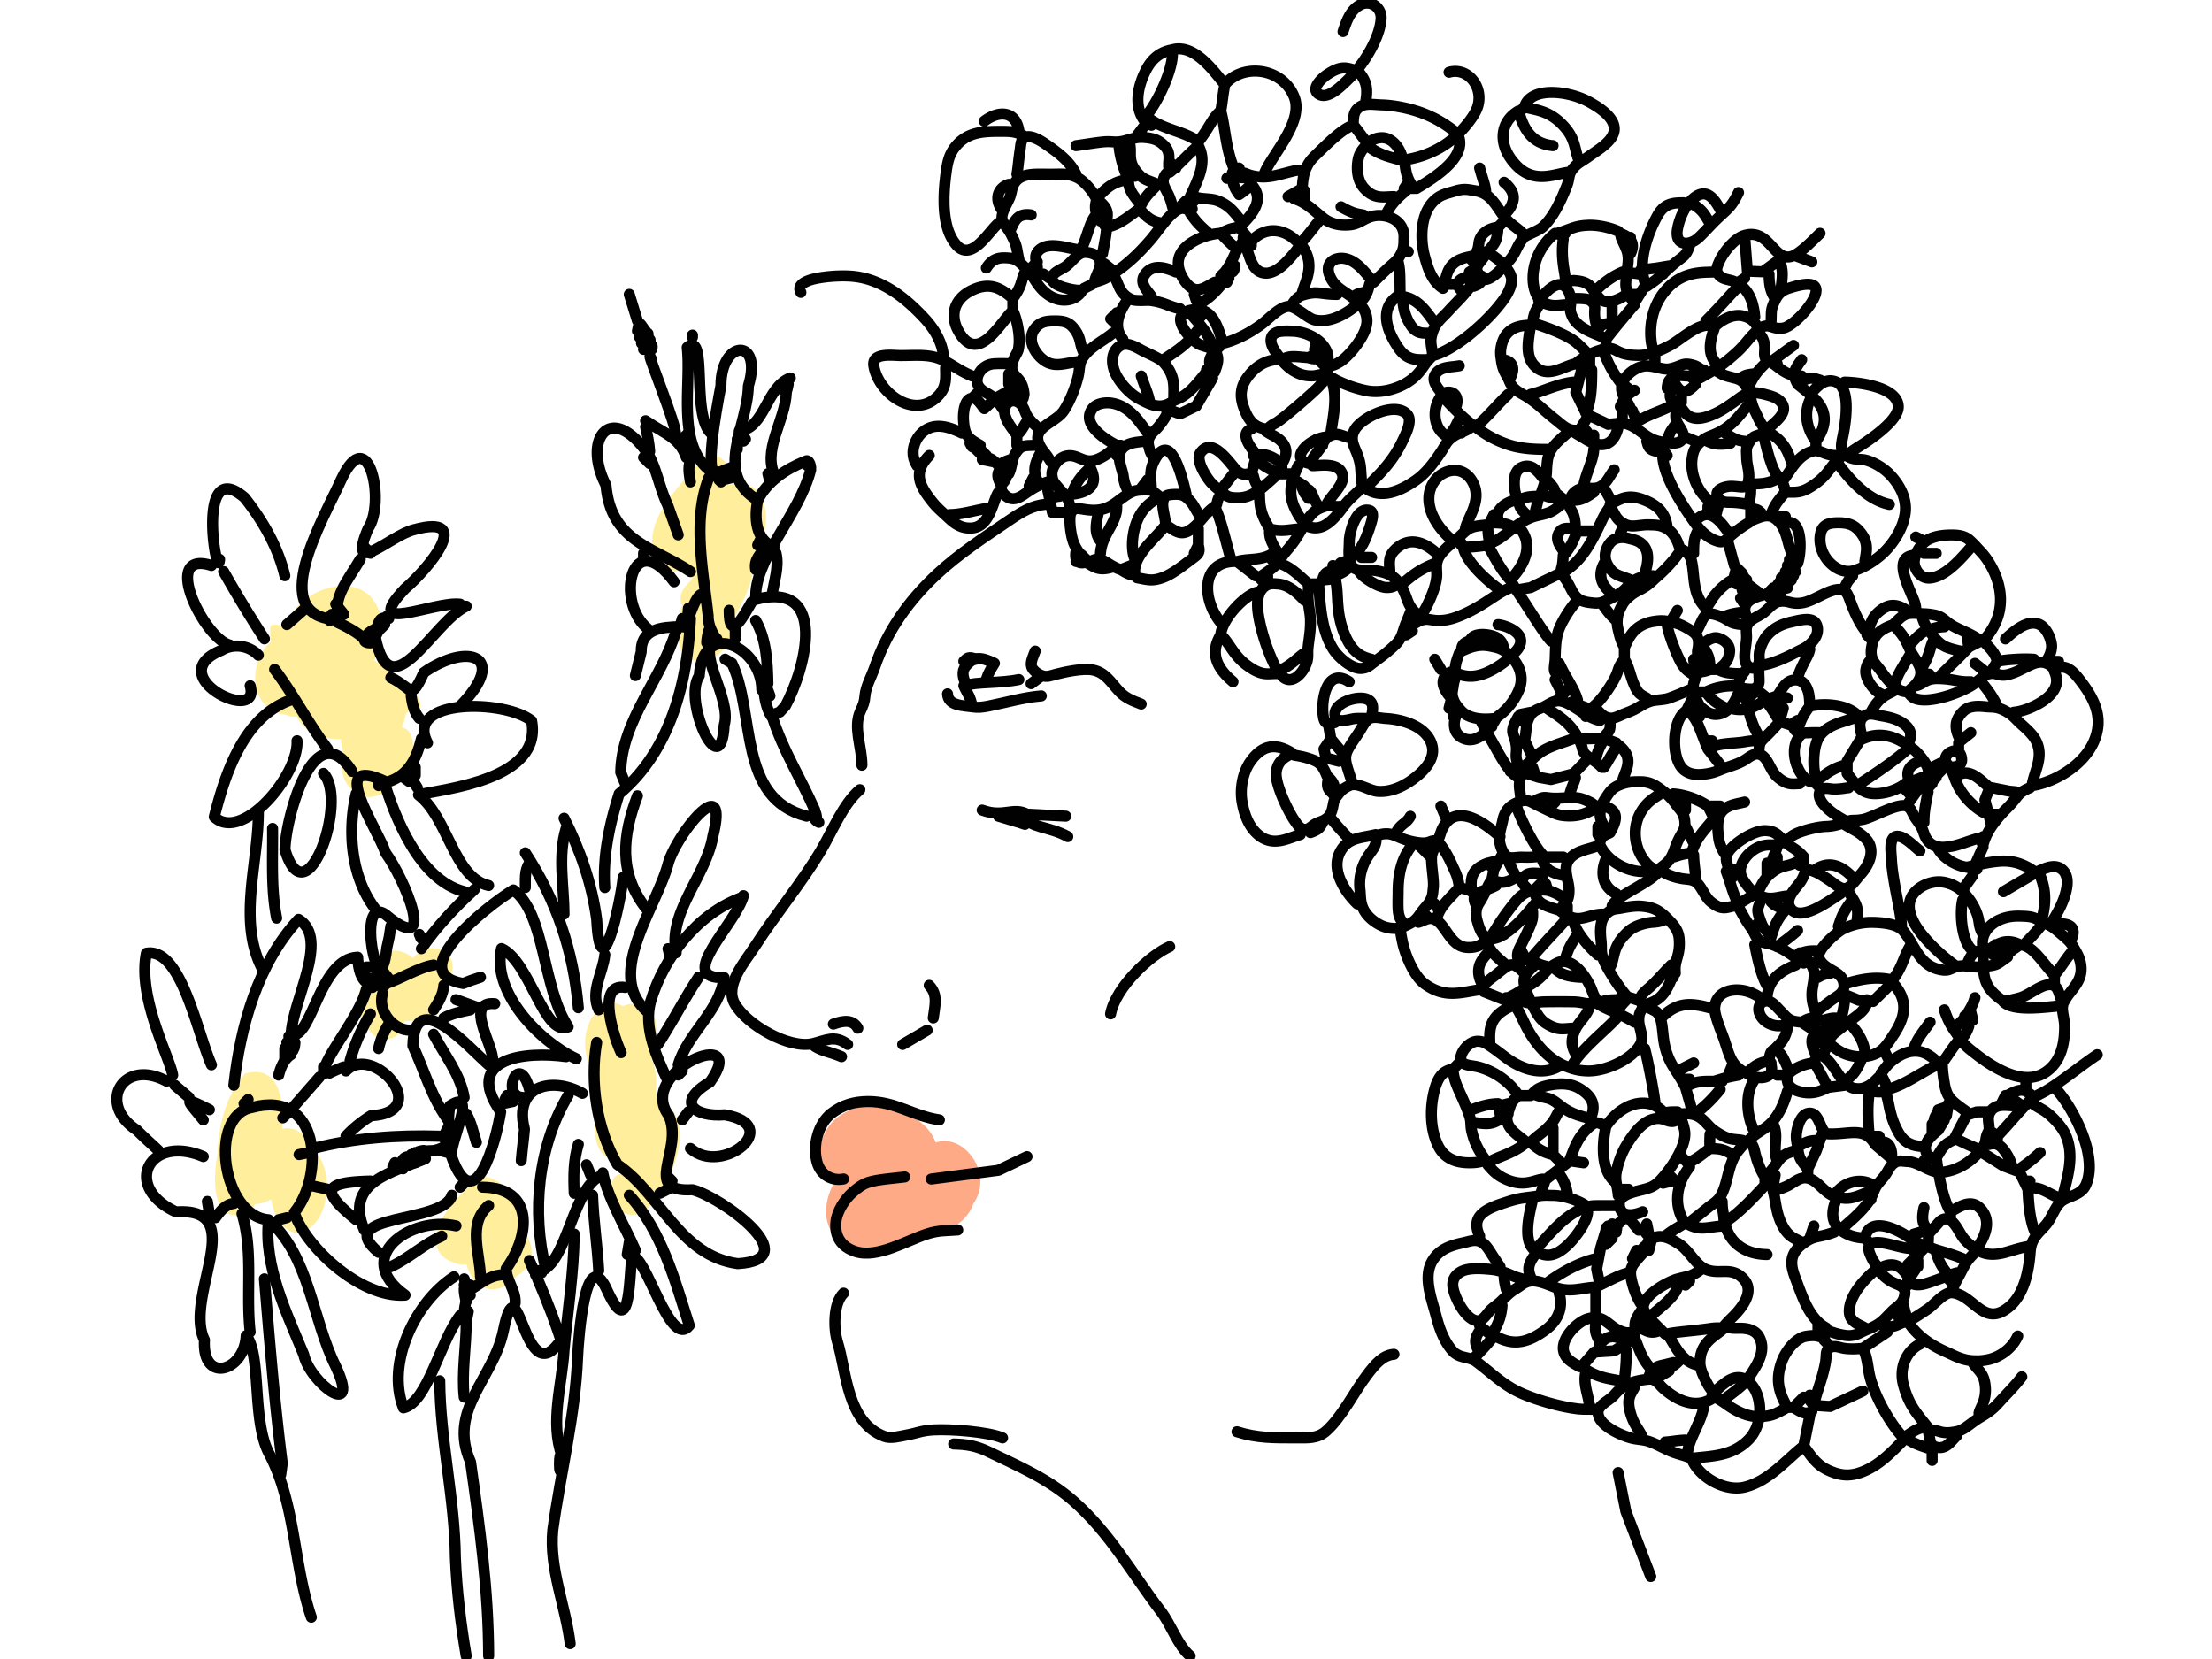 <svg width="200mm" height="150mm" viewBox="0 0 200 150" xmlns="http://www.w3.org/2000/svg"><g fill-opacity=".8"><g fill="#ffe982"><path d="M43.633 162.44c-.798 2-1.739 7.906 1.864 6.412 1.592-2.773 3.136-7.85 1.246-10.141-3.449.609-1.945 5.645-2.697 8.093 1.226 3.71 6.556-.59 4.969-3.129-2.539-.076-2.817 6.179-.09 6.728 3.515-.37 2.695-8.522-.765-5.828-1.988 1.568.043 8.044 2.173 4.2 1.374-2.58-.595-8.402-3.924-5.23-2.073.993-1.128 6.474.642 2.717 1.008-2.256 1.86-8.742-1.92-7.701-2.247 2.48-2.376 6.806-1.738 9.866 2.929 2.652 3.402-3.087 2.639-4.926-.304-1.018-1.448-1.434-2.4-1.061zM47.02 125.34c-.596 4.03 5.187 1.74 6.325-.317-.606-1.19-2.975 2.49-3.113 3.927-1.894 2.509.823 5.408 2.988 2.703 1.427-.86 1.985-3.551-.22-1.724-2.966 3.06 2.508 7.29 3.325 2.462-2.4-2.193-5.372 3.008-3.408 4.978 2.035 2.389 5.79-2.03 4.36-4.173-1.107-1.33-4.834 1.887-1.89.629 1.822-2.447-2.766-4.98-4.272-2.57 3.009-2.366-4.106-2.804-2.34-1.644 1.163-1.04-.96-2.972-.023-.775.987 2.12 6.42 3.52 6.095.055-3.745-1.256-2.255 6.405.858 4.046 2.016.602.573-1.978 2.218-1.008 1.055-1.994-2.3-2.574-3.34-1.13-1.58-1.283-2.05-4.599-5.03-4.692-3.955-1.191-5.173 5.434-1.38 5.85 1.865.846 2.696-2.512.861-1.416-1.49 3.325 5.667 4.684 5.13 1.086-4.076.511-.927 7.305 2.324 4.186 1.654-3.652-4.228-2.009-2.662 1.071 3.452 1.871 4.436-7.224.352-5.836-2.58 1.344.175 4.435 1.602 1.721 2.29-3.032-1.515-7.015-4.41-4.01-2.346.85-1.751 6.243.83 3.66 1.637-2.358 3.49-5.205 2.849-8.202-1.231-3.399-6.443-1.535-6.88 1.403 1.057 2.13.25-.834-1.15-.28zM72.21 153.29c-3.717 1.462-1.251 8.91 1.899 4.353 1.944-1.838-.036-5.094-1.85-2.05-1.982 1.651-1.682 7.053 1.606 4.465 1.982-1.58-.336-4.005-1.41-1.247-2.08 1.784-2.087 8.075 1.657 5.454 1.859-1.302 1.122-5.59-1.133-2.569-2.153 3.192 3.473 5.973 3.961 1.702.518-3.519-4.284-.878-3.923 1.456-.591 1.047 1.121 3.514.692 1.293-2.54-1.099-1.393 4.548 1.27 2.422 1.755-1.733 3.917-6.608.858-8.04-3.297-.71-3.311 6.872-.152 4.303 3.08-2.265-1.517-8.24-3.58-4.15-2.31 1.595.386 6.564 2.029 2.971 1.919-1.977 2.545-8.627-1.636-6.79-2.194 1.346-.889 6.013 1.351 2.981 1.83-1.69 3.24-7.931-1.002-6.178-3.204 1.189-1.683 7.666.758 3.467.646-1.356.58-3.757-1.395-3.843zM63.017 166.22c-2.132.788-5.776 5.314-2.283 6.418 2.318.907 6.156-4.747 1.976-3.337-2.93 1.854-.385 7.56 2.582 4.27 2.911-1.74-.723-6.003-2.488-2.481-1.18 2.398 2.273 3.312 2.673.63 2.335-3.356-2.518-6.003-4.537-2.78-1.878 1.358-.874 5.362 1.204 2.44 1.264-1.284 4.173-4.249.873-5.16zM54.897 151.98c-3.479 1.667 1.606 6.636 2.158 2.188 1.874-1.791-.84-6.324-2.168-2.595-.987 4.314 5.915 3.938 4.912-.064-1.773-2.488-1.288 2.12.368.386 1.459-2.724-2.019-3.697-3.02-1.149-1.3 1.296-.03 4.368 1.018 1.589.701-3.3-3.71-4.1-4.2-.693-1.553 2.209 1.467 6.68 2.972 3 .396-1.25-.43-3.286-2.04-2.662zM79.334 112.62c-1.807 2.317-5.626 5.407-3.257 8.55 3.259.907 5.622-2.773 6.629-5.322-.672-1.094-2.586.674-.856.928-2.434.302-2.474 4.183-1.228 4.445-2.065-.354-4.93 2.528-1.846 3.323 3.005.647 6.185-6.4 1.82-5.157-2.033 1.751-4.483 5.814-2.86 8.271 3.51 1.857 5.63-5.492 1.287-3.854-2.677 1.491.582 5.06 1.69 2.012 1.442-2.011 4.044-7.034.002-7.368-3.17.445-3.473 8.234.037 4.942 1.36-1.566-1.903-3.979-1.335-2.058 3.185 1.38 5.867-4.206 3.367-6.26-2.577-1.03-5.36 1.505-5.987 3.931 1.686 2.466 3.048-3.85 4.293-5.036-.102-.825-.956-1.402-1.756-1.347z" style="paint-order:markers stroke fill" transform="translate(-32.85 -96.225) scale(1.219)"/></g><path d="M87.709 165.71c1.257 2.006 7.112 1.407 4.447-1.191-3-.075-5.414 4.533-2.856 6.552 2.884 1.454 6.902-.54 7.76-3.558.223-2.971-3.689.366-.72.527 4.397-1.448-4.882-3.906-2.328-1.035 1.32-.15 3.26 3.445 3.724 1.045-1.073-.238-2.628-2.004-1.332.018 1.74.861 2.308-4.35 3.338-1.696-.837-3.935-6.52-2.158-7.475.847-.779 4.094 5.686 4.374 6.875 1.002 1.991-2.845-2.201-6.862-4.196-3.16-2.202-1.213-6.34 1.276-4.094 3.63 1.428.042 2.243 2.976 3.887.658 2.17-1.89 2.86-5.858.031-7.479-2.227-1.644-6.214-1.152-6.923 1.883a4.382 4.382 0 0 0-.138 1.957z" fill="#ff9569" style="paint-order:markers stroke fill" transform="translate(-32.85 -96.225) scale(1.219)"/></g><g fill="none" stroke="#010101" stroke-linecap="round" stroke-linejoin="round"><g stroke-width="1.436"><path d="M15.061 97.756c-3.976-2.124-6.33 2.053-2.679 4.43.62.641 1.298 1.22 1.942 1.836M17.09 99.226l-1.291-1.106M18.195 99.964l-.37.369M18.748 108.63l.184 1.105M18.932 100.333c-2.477-1.228-2.067-.94-.553.922M19.116 96.28c-1.347-3.066-2.748-10.65-5.88-10.096-.819 3.998 2.105 9.408 2.378 11.017M20.775 58.317c-2.297-.539-6.326-8.67-1.66-7.188M21.144 108.81c-.759.08-1.248.724-1.659 1.29M22.434 99.414l-.369.368M21.88 109.737c1.043 3.428.34 7.146.738 10.689M22.618 62.002c1.047 3.598-8.202-.92-2.58-3.212 1.047-.635 2.467-.446 3.317.447M23.355 73.244c.07 4.636-1.92 9.984.369 14.376M20.222 51.68a116.645 116.645 0 0 0 3.686 6.082M24.645 74.902c.031 2.701-.156 5.442.369 8.11M23.908 115.63c.458 5.565.908 11.153 1.614 16.678l-.14 1.014M25.75 94.802v.922" stroke-width="1"/><path d="M19.854 50.574c-.178 2.315-2.253-9.487 2.263-5.572 1.642 2.07 3.016 4.461 3.634 7.046M25.935 110.099l-.737.184M25.935 100.702l-.368.369M26.304 95.36c-.637.41-.922 1.15-1.106 1.843M26.488 94.99c-.162-.07-.53-.562-.552-.737M26.672 94.252c-.108 1.466-.398-.299-.553-.553M26.857 66.975c.169 3.142-4.989 9.236-7.484 6.883.997-3.961 2.684-9.085 6.93-10.57M27.41 55.182l-1.474 1.29M27.962 104.206l-.921.184M28.147 146.222c-1.644-4.86-1.403-10.282-3.85-14.858-1.53-3.01-.65-8.905-2.04-10.598-.151 3.257-4.012 4.383-3.771.392-1.93-3.93 4.186-12.043-2.564-11.581-4.904-2.274-2.458-7.077 2.457-5.005M28.884 97.387l-2.58 2.948M29.622 107.522a79.223 79.223 0 0 1-1.66-.369M24.83 60.525c1.725 2.29 3.046 4.889 4.792 7.188M29.99 55.551l-.184.553M31.095 96.467c-.182.044-1.042.413-1.29.553M30.359 54.625l.737.921" stroke-width="1"/><path d="M29.253 69.928c2.264 2.43-1.548 13.37-3.484 6.905.013-2.638 2.577-12.546 6.064-7.089M32.939 57.76c-.705-.632-1.548-1.075-2.396-1.475M33.123 89.46c-.663 2.58-3.978 6.305-3.86 7.652l-.01-.649M33.492 106.783c-4.015.108-4.755.723-1.29 3.502M33.492 91.675a16.892 16.892 0 0 0-1.843 4.239M33.492 87.433h-.369M33.492 50.02l-.553-.552M33.676 88.91v.368M33.86 88.54c-.117.011-.609-.112-.737-.184M33.86 82.09c-2.13-2.85-2.448-7-1.659-10.32M34.229 70.66v.368M34.782 89.09c-.138-.13-.63-.99-.738-1.29M34.782 56.47l-.553.554M34.966 55.733l-.368.368M35.15 92.594a6.623 6.623 0 0 0-.921 2.212M35.15 55.92c-.826-.22-.86.276-1.106.922M35.335 88.721l-.737-.921M35.703 105.125l-.184.369M31.28 96.83c2.446-2.564 7.961 3.752 2.272 4.045a11.086 11.086 0 0 0-2.272 1.852M36.993 104.575c-.636-.016-.863.698-.553 1.106M36.993 93.145c-1.553-.06-2.875-1.83-2.396-3.318M36.993 70.66l-.737-.553M37.362 62.37h-.369M37.546 105.125l-.368-.737M37.546 69.371v.737M37.73 71.217l-.921-1.474M37.915 104.944l-.369-.737M37.915 64.948c-.487-.565-.642-1.314-.737-2.027M38.099 66.794c-.414 1.706-1.094 3.261-2.949 3.87M38.283 104.018c-.99.173-.373.237 0 .737M38.283 84.856c-.276.125-.258-.227-.368-.369" stroke-width="1"/><path d="M38.468 104.756c-2.858 1.218-7.4 2.044-5.53 6.45M39.205 87.252c-2.804.467-6.584 4.302-6.869-.708-3.48.136-4.122 7.478-6.017 7.013.093-3.053 3.54-8.702.675-10.432-3.686 3.986-5.267 9.705-5.85 15M39.758 102.73c-3.826-.12-7.73.158-11.427 1.105M39.942 111.764c-1.647.724-2.97 2.02-4.607 2.764M40.126 89.09c-.05.825-.488 1.542-.921 2.212M40.495 104.206l-.737-.184M40.495 101.99c-.104.127-.35.74-.369.922M40.495 100.333h-.553M40.68 103.098c-.456 1.337-3.968.985-1.29.922" stroke-width="1"/><path d="M40.863 108.072c-.735 2.618-10.914 1.583-6.634 5.16" stroke-width="1"/><path d="M41.232 110.837c-4.116-.931-9.442 2.822-4.607 6.266-4.155.28-9.133-4.57-10.016-7.472 2.775-3.428 2.307-11.169-3.837-9.496-3.965.696-2.697 9.825 1.505 10.15-.445 4.163 1.607 8.347 3.182 12.179.574 2.616 5.215 6.017 2.887 1.06-2.134-4.315-2.35-9.922-6.07-13.24M41.6 118.945c-1.843 2.386-2.945 7.857-5.124 8.35-1.595-4.082 1.106-9.619 4.572-11.851M41.6 54.625c-2.329-.298-9.079 2.908-4.97-1.413 1.966-1.658 6.42-6.866.772-5.31-2.144.537-6.046 4.44-4.12-.108 1.583-2.26.1-9.824-2.42-4.455-1.52 3.452-7.077 12.665-.165 12.687-.776-1.88.84-3.663 1.873-5.455M41.97 106.971l-.37.369M39.205 93.514c.97 1.86 2.41 3.6 2.764 5.713M41.97 80.614c-4.13-1.05-6.334-6.93-7.274-10.02-5.132-2.316-.608 4.213.18 6.538 1.662 2.286 4.81 9.606-.005 5.57-2.76-2.014-.556 8.995.098 3.018l.223-1.013.143-.96M39.758 124.845c.037 5.292 1.354 10.638 1.415 15.987.121 2.982.481 5.952.98 8.893M42.154 119.502c.007 2.272-.426 4.561-.185 6.82M42.154 117.656c-.075-.123-.198-.86-.185-1.105M42.154 54.813c-3.01 1.397-6.85 9.619-8.224 2.776 1.142-1.895-2.264.528-.438.541" stroke-width="1"/><path d="M42.522 117.106c-.81.346-.615 4.054-.184 1.475M42.522 116.187h-.553M42.522 91.306c-.817.175-1.657.322-2.396.737M42.89 80.432c-1.765 1.598-3.43 3.387-4.791 5.345M42.154 100.702c.475.793.632 1.715.921 2.58M43.26 91.118l-2.028-.738M35.335 61.263c1.93.936 1.815 2.17 2.987-.455 3.975-2.772 7.715-1.508 3.279 3.035M44.18 108.998c-1.938 1.607-.77 4.364-.736 6.45M44.18 96.28c-1.793-1.563-6.735-7.242-6.852-1.73 1.034 2.24 1.704 4.687 3.167 6.705M44.734 90.748c-2.807-.248-.066 3.827-.185 5.16" stroke-width="1"/><path d="M45.47 115.26c-1.563.034-2.644 1.442-3.144 1.321l-.357-.952M45.84 99.044l-.185.37M46.392 99.595l-.921.184M43.628 107.34c4.794.06 4.244 4.473 2.136 7.372.027 1.113.907 1.996.813 3.133M47.867 98.494c-.944-3.548-2.643.706-.553.737M47.867 78.036c-.45.669-.353 1.465-.369 2.212M38.652 67.163c-2.12-4.05 7.03-3.92 9.415-1.987 1.02 5.37-7.987 6.157-10.229 6.69 2.686 2.054 3.186 7.497 6.342 8.198M48.973 115.08c-.078-.007-.446.116-.553.184" stroke-width="1"/><path d="M50.447 121.53c-3.15 4.01-3.561-7.944-4.94-1.174-.932 4.365-5.055 7.124-2.96 11.837.82 5.812 1.626 11.652 1.634 17.533M50.631 132.953c-.064-.15-.064-1.01 0-1.29M51 122.08c-.188 3.164-1.288 6.488-.185 9.583M51.184 95.54c-3.624-.5-9.382.064-5.912 4.98-.392 2.55-2.33 9.905-4.431 4.087-.292-1.198 2.464-6.335-.158-4.632-.15.906-.26 1.975.365 2.753M51.184 74.902c-.764 2.494-.195 5.184-.184 7.74M51.368 99.044c-2.752 4.618-3.294 10.592-2.027 15.666M51.921 111.576c-.045 3.518-.604 7.005-.921 10.504-.666-2.2-1.485-4.34-2.396-6.45M52.106 95.729c-3.454-1.619-7.674-6.109-6.762-9.966 2.583 1.165 3.848 8.034 6.025 7.084-2.372-3.599-2.037-10.257-4.951-12.38-2.478 1.503-9.994 7.508-4.544 8.455l.701-.273.869-.292M52.29 103.468c-.44 1.431-.441 2.942-.369 4.423M47.498 77.11c2.818 4.316 4.347 8.86 4.792 14.006" stroke-width="1"/><path d="M52.659 98.856c-2.771-1.56-6.246-.672-5.237 3.228-.083.953-.216 1.9-.292 2.854M53.027 105.313l.369.922M53.58 108.072c.08 2.28.428 4.542.553 6.819M54.133 106.414c-2.532 1.347-3.059 9.092-5.869 8.45l-.397-.894M54.686 86.325c-.168 1.633-1.34 3.35-.553 4.976M56.344 79.325c-.267 2.546-2.05 10.386-2.393 3.818-.423-3.198-1.49-6.297-2.951-9.163M56.529 89.279c-2.736-.458-.922 4.769-.369 5.897M56.897 112.314l-.184 1.106M54.501 106.045c.458 2.295 1.964 4.73 2.949 7.003M56.897 26.615l.737 2.396M58.187 50.02v.37M58.372 82.09c-2.445-3.193-2.102-6.511-.737-10.136M57.634 29.933c.198-1.04.16-.733.737 0M57.819 30.485c.278 0 .965-.82.737 0M58.74 41.912l-.552-.553M58.372 38.594c.16.73.317 1.465.369 2.212M58.003 31.038c.278 0 .965-.82.737 0M58.187 31.591c.279 0 .965-.82.738 0M60.399 107.522l-.737.368M60.584 86.513l-.185-.737M60.767 106.783l-.368-.368M60.952 52.6c-3.855-5.198-5.354 1.818-2.396 4.24M61.136 57.021c-1.308 4.402-4.95 8.099-5.015 12.812l.407 1.01M58.924 32.513c-.812-1.678 1.7 4.588 2.075 6.194l.137.81" stroke-width="1"/><path d="M61.505 56.659c-1.667.04-3.563.172-3.531 2.287l-.524 2.136M61.689 96.83l-.369.368M62.057 41.36c-.632-1.825-1.963-2.133-3.686-3.318M62.242 100.521l-.553.737" stroke-width="1"/><path d="M62.242 56.659c-.832.064-.8.067-.553-.737M62.242 39.148c-.478.567-1.21.794 0 .921M56.897 108.072c2.96 3.26 4.12 7.684 5.426 11.772-1.766 2.238-3.985-6.666-5.2-6.212-.26 2.482-.177 7.564-2.274 2.942-1.906-4.13-2.544 4.312-2.626 6.18-.213 5.283-1.526 10.369-2.24 15.573-.347 3.492 1.153 6.849 1.57 10.29" stroke-width="1"/><path d="M62.426 55.92c-.25 5.806-1.851 12.004-6.445 15.854-.859 2.71-1.498 5.618-1.296 8.474M62.427 51.68c-3.307-2.211-7.188-2.672-7.636-7.801-2.155-4.218.404-7.495 3.64-3.055.84 1.085 1.171 3.264 1.918 4.797l.972 2.74M62.61 41.36c-.49.649-.296 1.482-.184 2.21M62.61 30.301v.185M63.164 88.352c-1.308 1.979-2.386 4.1-3.686 6.082M63.532 53.707c-.861.05-1.53 3.796-1.29 1.29M64.085 57.021c-.078.183-.201.92-.184 1.106M64.269 39.148c-1.782-1.645-.261-9.318-2.136-7.736.38 3.49-.947 8.606 1.952 11.053M64.085 43.202c-1.505 3.911-.486 8.411-.054 12.498-.009.671.26 1.316.607 1.877M58.556 91.487c-3.923-3.287.757-9.345 1.838-13.332.691-2.63 5.609-8.784 4.06-2.532-.61 3.592-4.088 6.884-3.318 10.52M65.19 43.57l-.184-.184M66.112 43.202l-.737.184M66.112 42.28a7.817 7.817 0 0 0-.921.37M66.48 56.84v.922M66.665 39.7v.922" stroke-width="1"/><path d="M67.034 81.164c-3.983 1.45-7.01 5.373-8.206 9.376-.66 2.393.553 5.085 1.571 7.21" stroke-width="1"/><path d="M67.218 80.983c-.676 2.572-6.22 7.592-1.75 7.4-.364 3.002-3.3 5.042-4.147 7.897M67.402 39.7l-.184.185M67.955 54.444c-.669 1.157-2.038 3.788-2.027.737M68.692 48.915l-.184.369M68.877 62.37c-.002-3.86-5.32-6.473-5.653-1.27-1.523 2.212 1.983 9.96 2.253 4.468.74-2.42-2.743-6.835-.655-7.805M69.245 49.468c-.508.649-1.084 1.117-.921 2.027M68.324 56.102c.976 1.719 1.067 3.784 1.105 5.713" stroke-width="1"/><path d="M62.426 103.837c2.878 2.543 8.57-2.1 3.102-3.043-2.688.218-4.495-1.102-1.334-2.953 3.77-5.293-6.752-1.009-3.729 3.014 1.407 3.134-2.542 6.998 2.145 6.715 2.617.646 10.417 6.32 4.099 6.684-5.274-.707-6.963-6.322-10.89-8.967-1.885-3.193-2.486-7.46-1.87-11.034M69.614 43.57l-.185-.737M69.982 49.468c-1.708-.65-1.788-2.704-1.474-4.24M70.167 50.02c.299 1.3-.213 2.592-.369 3.871M71.088 35.461c-.031 2.546-2.313 5.352-.921 7.74" stroke-width="1"/><path d="M71.272 34.724c-.196.845-.082.887-.737.185" stroke-width="1"/><path d="M71.457 34.171c-2.222.856-2.281 4.543-4.608 4.792" stroke-width="1"/><path d="M72.747 41.728c-1.745.717-3.356 1.776-4.239 3.501-4.022-2.429-.903-6.651-.844-10.335 1.341-4.396-2.49-4.208-2.48-.028-.401 2.148-1.695 8.899-.126 7.926l-.236-.143M72.931 73.794c-6.267-1.589-4.614-9.31-6.752-13.823l-.62-.367M73.3 42.465c-.991 4.047-5.23 8.232-4.957 11.728 6.614-1.707 4.474 6.304 2.668 9.64l-.5.543-.528.204M73.3 42.28c-.987-.488-.126-1.125 0 0z" stroke-width="1"/><path d="M69.614 62.921c-.825-2.47-.644 1.017.247 1.992.922 2.901 2.584 5.541 3.807 8.329M74.037 74.352c-.951-.404-.277-1.875-.184-.185" stroke-width="1"/></g><path d="M189.623 95.365c-1.571 1.06-3.136 2.362-4.614 3.25-.637.382-1.073.463-1.68 1.105-1.354 1.432-1.106 1.252-2.736 3.017l-.738-.553c-.512.842-.064.928-.787 1.826-.811 1.008-2.01 1.812-3.451 1.975-1.087.123-2.08-.924-3.134-.962-.49-.017-.783-.158-1.198.116-.46.302-.543.751-.954 1.267-.31.39-.627.665-.834 1.139-.182.418-.279.736-.529 1.09-.786 1.114-1.872 1.915-2.566 2.58.701.469 1.124.648 2.211.737.413-2.022 2.833-.867 4.002-.057.689.478 1.01.64 1.711.794.025-.698.062-.916 0-1.474l-1.29.368m12.717-13.27c1.579 1.614 4.051 6.21 2.828 8.844-.457.984-1.74.984-2.31 1.566-.515.527-.734 1.325-1.222 1.935-.368.461-.79.782-1.123 1.325-.343.556-.338.996-.399 1.627-.148 1.538-.584 3.474-1.846 4.535-2.305 1.937-3.18-1.03-5.143-1.26-.744-.087-1.611 1.038-2.212 1.453-.98.677-1.337.859-1.843 1.17l.243.308c.748 1.009 1.756 1.766 3.259 2.43.506.224.8.392 1.29.562.367.127.733.204 1.106.222.506.024.735.02 1.29-.08 1.093-.2 2.257-1.002 2.764-2.152m-2.027-35.386c.915.786 1.298.746 2.212 0-.264-.138-.94-.43-1.66-.179-.75.262-1.166.692-1.474.916-.85-1.602.656-3.315 2.95-3.316 1.709 0 1.47.229 2.603.708.66.28 1.034.678 1.455 1.025.365.302.707.606.962 1.038.272.462.501.843.613 1.282.475 1.864-.91 2.527-1.487 3.77-.273.59.085 1.344.091 2.128.011 1.509-.292 3.16-1.658 4.119-2.035 1.427-4.848-.4-6.45-1.662-.597-.47-.958-.736-1.364-1.35-.592-.897-.927-1.19-1.4-2.581m10.136-7.741c.492-.112 2.098-.11 1.29 1.474m.184.922c-.703.826-.97 1.379-1.658 2.211-1.305-1.42-1.917-2.648-3.134-2.764m.922 14.192c.264.203.499.376 1.107.712.625.345 1.69 1.369 2.09 2.236.893 1.935.148 4.002-.248 5.714m-1.843-25.25c.205-.895.543-2.454-.369-4.238.649-.274 1.583-.763 2.26-.073.853.872.022 2.8-.387 3.574-.364.689-.558.975-.767 1.29m.921 7.373c-1.45.126-4.247.544-5.16-.369.355-.112.717-.146 1.474-.355.854-.235 1.901-1.217 2.745-1.19.656.022.74.605.941 1.176m-.184-30.409h-.553m.184.922c.492 1.074.02 1.887-.924 2.593-.436.326-1.181.684-1.655.842-.62.206-.862.215-1.107.25m4.055 43.864c-.799-.235-1.796-1.183-2.764-.737l-.755-1.569-1.457-.542-2.212-1.391m6.82-15.85v.738m-4.424-31.147c.732-.668 2.034-1.843 3.116-1.283.66.342 1.089 1.462 1.05 2.02-.04.572-.254.899-.48 1.29m-.368 23.775c-.48.59-.711.88-1.475 1.659m1.29 18.982c-.982.897-1.308 1.062-1.843 1.475m1.66-26.908-3.134 1.843m2.949 30.962c-.495-.913-.666-2.39-.737-4.054m.553-47.918c-1.01-.08-2.47.024-3.318.184-.199-.709-.467-1.01-1.29-1.843 1.4-1.469 1.983-3.381 1.274-5.529-.31-.935-.84-1.865-1.487-2.549-.382-.403-.603-.682-1.024-1.05-.368-.322-.858-.429-1.343-.447-.872-.034-1.993.076-2.657.596-.595.465-.954 1.234-.983 1.799-.032.634.528 1.574 1.429 1.49 1.569-.144 3.064-2.098 3.87-2.972m5.528 29.488c-.824-.582-1.836-1.013-3.133-.905-1.11.094-1.828.314-2.948.536l.921.184m4.976 20.458c-.49-.349-.804-.861-2.211 0l1.29.921m.737-28.75c-1.058.47-.907.55-1.706 1.468-.271.312-.515.519-.79.822-.85.932-1.463 1.795-1.743 2.87-.301-.539-.238-.518 0-.736m4.239 31.146h-.184m.184 5.898c-1.637.167-3.075 1.237-4.608.412a4.866 4.866 0 0 1-1.256-.982c-.498-.526-.775-1.48-1.395-1.81-.644-.343-.98.25-1.242.518-.181.186-.346.374-.53.572m8.662-13.638v.737m-.368 25.986c-.668.877-1.42 1.598-2.134 2.393-.46.513-.894.84-1.552 1.225-.491.286-.79.533-1.106.761-.342.247-.672.486-1.106.574-1.536.31-1.494-.201-2.58-.161.008.043.055.317.11.582.075.355.096.802.501.946 1.014.361 1.459-.517 1.97-.975m5.344-58.239-.583-.056-1.747-.347-.453 1.14.571 2.212m1.843 11.426-.737-.737m.737 14.744c-.478-.013-1.396-.186-1.863.461-.41.57-.166.951-.164 1.75m0 1.29c.744-.203 1.119.162 1.501.739.325.488.423.794.526 1.105m-.368-18.799c-1.03.701-.788.721-2.212.888-.409.047-.65.033-1.106-.02-.558-.063-1.005-.124-1.552.106-.377.157-.54.278-1.029.21-2.09-.293-2.4-2.163-3.502-3.507-.54-.66-1.86-.78-2.763-.8a5.888 5.888 0 0 0-2.712.599c-.559.284-2.486 1.923-2.159 2.66.529 1.194 2.228 1.09 2.247 2.442.01.714-.583.942-1.063 1.287-.578.415-1.02.775-1.473 1.111-.23-.431-.41-1.063-.352-1.843.028-.386.112-.625.161-1.106.043-.414.048-.723-.1-1.058-.282-.64-.83-1.06-1-1.338.62-.185.71-.172 1.29-.184m17.14 13.086-.369.737m0-12.9-.184-.738m.184 4.24c-1.61-1.163-1.657-2.073-1.658-4.055m1.474-12.717h-.922m.738-13.822-.553.921m-.922.922c.651.784 1.027 1.309 1.475 2.212m0 38.886v.369m-.369-16.771-.369-.369m-.184-14.928c-1.018-.93-1.856-1.628-2.949-.737l-.368-.921c.477-.038.95-.112 1.012-.58.034-.258-.088-.992-.66-.91-.738.108-1.09.825-.537 1.305m3.502 31.331-.925.004-.932.292-1.092 2.1c.838.397 1.316.626 2.028.922m.737-43.126-.922-.737m-4.607 44.969 1.106-.369c.175 1.388.557 3.796 1.29 4.976.774-.412 1.823-1.191 2.684-.31 1.146 1.174.358 2.679-.288 3.628m-.369 10.32c.248.493.856.826 1.044 1.662.377 1.675-.47 2.472-.491 2.946m.369-54.368c-1.05-.605-2.146-1.77-2.58-3.133m2.58 6.266-.738 1.659m.738 6.266c-.123-.23-.285-.465-.367-1.107-.122-.953-.654-1.88-1.295-2.586a3.349 3.349 0 0 0-2.025-1.057c-.676-.085-1.445.123-2.008.51-3.057 2.105 1.925 6.14 3.114 7.004m2.212-1.29c-.295.1-.65.059-1.106 1.29m.921-11.426c-.725.198-1.72.615-2.395.705-.505.067-.79.125-1.288-.022a1.46 1.46 0 0 1-.79-.54c-.308-.395-.315-.756-.555-1.196-.25-.46-.43-.613-.64-.981-.195-.34-.282-.71-.649-.89-.797-.392-3.085 1.017-4.003 1.18-.963.17-.86-.04-1.58.247-.471.187-1.007.37-1.738.394-.864.027-2.35.419-2.948.773-.316.186-.636.5-1.106.722-.608.287-.817.099-1.475.204-1.124.18-2.104 1.227-2.213 2.168-.059.514.182.89.469 1.286.39.538.637.73.823.926-.403.287-.575.39-1.474.921-.488-.842-.672-1.785-1.106-2.948l1.106-.185m21.563 34.464c-.82.846-.87.856-1.375 1.843-.257.502-.608 1.105-.837 1.659m2.028-26.355c-.358 1.369-1.182 1.47-.553 2.58l-.369-.92m.737-12.717-.921 1.29m.737 11.058.184.737m-.184-30.593h-.308c-.897 0-1.289-.255-2.64-.283-1.203-.024-1.295.506-2.028.651m4.976 23.775c-.785-.783-1.042-3.142-.737-4.423m.553-22.853c-1.08 1.162-1.663 1.666-2.765 2.764m2.765 31.515c-.309.909-.591 1.03-.922 1.29m.738-15.665c-1.212-.183-2.226-.996-2.58-1.659m2.58 23.775c-1.754-1.24-1.87-1.375-2.134-3.317a9.139 9.139 0 0 1-.078-1.106c-1.489.508-3.23 1.98-4.976 2.396-.195-.637-.22-.72-.553-1.29-.613.502-.634.732-1.307 1.054-.279.133-.557.197-.904.166-.376-.033-.53-.095-.867-.379-.5-.422-.766-.913-1.107-1.394-.468-.662-1.441-2.052-1.897-.553a4.098 4.098 0 0 0-1.473.42c-.363.185-.966.469-.943 1.06.028.704.602 1 1.31 1.155 1.06.233 1.795-.13 2.396-.424l-1.106-2.027m13.27-4.054-.553.552m.553 21.01c-1.414-.587-2.507-.741-3.133-1.105m2.949-53.815c-1.36-.323-1.762-.432-2.577-1.492-.599-.777-.664-.866-.925-1.641m3.318 11.426v.553m0 26.355c-.59.693-.779 1.07-1.475 2.027m1.29 18.983c-.482.12-2.477.95-3.132 1.051-.746.116-.985-.134-1.29-.314l.736-1.106-.737-.369 1.659-1.658m2.396-9.584c-.674.329-.869.568-1.29 1.29m1.29 11.61-.553-.552m.369-5.897v.552m-.185-10.32-.184 1.105-.737-.368c-.5.689-.502.976 0 1.659l.553-.922m.368 14.006c-.523-.636-.825-1.056-1.105-2.027m.921-44.047-.921.921-.37-.737.738-.369m.369-12.348c-.72.06-.735.093-1.106.184m1.106 43.31-.553.185m0-30.41c-.406 0-.434.316-.184-.184m.184 26.354c-.238-.213-.457-.464-.926-.74-1.29-.76-2.615-.015-3.413.693-.314.28-.638.744-.822.969m5.16 5.16c-.846.697-1.531 1.301-.92 2.396m.737-54.552h-1.106m1.106 20.272c-.738.369-.632-.192-.738-.737-.089-.46-.61-1.109-.952-1.474-.323-.345-.503-.432-.89-.707-1.327-.94-2.635-1.182-4.055-.583-.266-.898-.47-1.587.09-2.032.465-.37 1.075-.132 1.568-.05.527.088 1.157.215 1.658.483 1.099.588 1.207 1.269.738 2.152m2.396-9.584c-.457.843-.366 1.494-1.106 2.58m1.106 10.137-1.106-.185c.242.274.207.406.922.553m0-9.583c-.543-.543.05-.168-.553-.369m.553 40.73v.922m0 28.381v1.106m-.184-61.002c-.482.485-1.148-.06-1.66-.369l.922-.368m.738 22.115c-.641.892-1.179 1.503-1.475 2.396m1.29-37.965c-.563.39-.883.55-1.658 1.474m1.658 13.27c-.317 1.538-.366 1.982-.368 2.765m0 34.832c-.352 1.551.184 1.692.368 2.027m0 17.877c-.954-1.238-1.7-1.932-2.225-3.87-.439-1.625.342-3.147 1.488-3.686m.737 9.399c-.83-.27-1.328-.445-2.027-.922-1.13 1.13-2.254 2.404-3.87 3.045-1.153.458-2.035.378-3.133-.13-1.127-.522-1.563-1.337-2.212-2.177-1.503 1.148-3.127 3.17-5.345 3.704-1.899.458-4.262-1.04-4.792-2.599 1.743-.22 3.625-.147 5.141-1.678 1.287-1.3 1.317-3.723.311-4.946-.679-.825-1.462-.883-2.318-.274-.762.542-.989.886-1.29 1.185.41.254.753.428 1.342.85.808.58 1.85 1.117 2.897 1.092 1.258-.03 1.577-.302 2.58-.836-.758-1.327-1.14-2.488-.467-4.239.365-.95 1.262-2.042 2.125-2.186.717-.12 1.012-.07 1.66.159l.183-.737c.57.247 1.62.562 2.212.51.638-.056.855-.287 1.474-.533 1.231-.487 1.44-.822 2.222-1.62.497-.508 1.02-.639 1.19-1.49.158-.796-.483-.891-1.016-1.145-.666-.317-1.108-.823-1.474-1.251-.905.691-2.533 2.326-2.514 3.862.012 1 .978 1.195 1.408 1.482m5.345-49.392-.553.553m.368 32.437c-.812-.074-1.553-.243-2.134-1.291-.894-1.61-.782-2.74-1.183-3.685m3.317 30.409c-.604.168-.797.342-1.658.922m1.474-81.277-.369-.184m.37 20.272c-.884.308-1.376.896-.922 1.844m.921 6.266c-.506-.382-1.48-1.457-2.153-1.312-.668.144-.446 1.448-.42 2.049.085 1.944.89 4.888.914 6.082m1.106-12.9c.128-.206.088-.284.369.183m0 .37-.922 1.29m.922 40.913c-.323-.431-.44-.425-.369-1.105m.369 1.474v.553m-.369-64.32c-2.026.158-.317 3.067.067 4.23.143.436.103.61.117.746m-.552.184c-.774-.556-1.553-.975-2.547-.257-1.062.768-.914 1.403-1.324 2.1-.567-.69-.972-1.477-1.465-2.764-.203-.53-.336-1.136-.95-1.16-1.075-.041-2.363 1.071-3.482 1.224-1.008.137-1.149-.25-1.996-.136-.576.076-1.035.72-1.507 1.06-.44.318-.867.422-1.214.788-.403.425-.269.856-.268 1.357 0 .742-.325 1.768-.064 2.369.13.3.656.697 1.015.28.312-.362.148-.749.2-1.174.06-.495.367-1.229.742-1.642.613-.675 1.331-1 2.17-1.184.859-.187 2.119-.57 2.33.441.14.668-.277 1.225-.691 1.592-.384.34-.666.425-1.086.646-1.592.84-2.57 1.142-3.317 1.252m13.454-.921c-.992 1.693-2.168 3.166-.184 3.317m.184 4.976c-1.123 1.12-3.562 2.712-4.792 3.502.414.414.845.721 1.659.722 1.022.002 2.24-.413 2.949-1.09m.184 1.105-.553-.553m.553 14.376c-.595 1.026-.677 1.938-1.659 3.133 1.418 1.462 1.473 2.912.225 4.792-.293.441-.655 1.032-1.046 1.37-.946.82-2.637.848-3.786.19-.879-.502-1.453-1.21-2.212-1.745-.185.325-.728.579 0 2.028m8.478 17.508c-.912-.007-2.907-.905-3.556-.356-.313.266-.076.768.065 1.093.205.474.475.795.726 1.106 1.585-.965 2.262.207 2.765.922m0 .368-.369.37m-8.478-80.54c-.7 1.145-.65 2.678.369 4.055 1.253-1.761.864-3.11-.553-4.239.592-.585 1.314-1.559 2.376-1.124 1.31.536.908 3.43.635 4.81-.134.674-.332 1.386.202 1.78.595.439.907.373 1.579.436.71.067 1.787.675 2.388 1.289.935.954 1.599 2.202 1.448 3.499-.174 1.497-1.244 3.09-2.362 3.982-.629.5-1.33.96-2.211 1.246-1.676.543-3.515-1.505-3.072-3.382.196-.832.88-.922 1.597-.923.677-.002 1.273.103 1.77.614 1.1 1.127.734 2.013.626 2.886m3.502 67.268c.085.384.04.215.184.738l-.737-.185-.184.185.368.368h.369m.184.369c-.726.167-.99.623-2.027.368m1.843 10.137c-1.134-1.19-2.476-3.494-2.996-5.345-.271-.968-.224-1.892-.69-2.764l2.212-1.475m-3.87-85.883c1.002.003 4.814.357 4.861 2.215.033 1.295-2.724 3.1-3.57 3.628-.571.356-.826.561-1.107.792m4.423 21.194c-.57.398-1.433.464-2.212 2.027m2.028-7.925c-1.296.45-1.86 1.018-1.997 2.21-.118 1.027.426 1.338.907 2.03.505.726.873 1.062 1.09 1.29m-6.451 40.545-.513 1.475-.777 1.658c-.736-.91-.792-1.007-.931-2.027-.083-.604-.174-.834-.046-1.474.107-.534.408-1.542 1.159-1.542.97 0 .905 1.842 1.672 1.873 1.908.079 3.263-.704 4.228.959 1.392-.787 1.6.715 1.474 1.29m0-15.85-1.66 1.63-1.289-.111-1.474-.597m4.239-44.232c-2.36-.493-4.037-2.918-4.792-3.87-.64.563-.794 1.3-2.212 2.217-.993.642-1.454.545-2.395.548-.222-1.366-.746-1.155-1.202-2.396-.52-1.417-.664-2.473-.826-2.95-.746.4-.795.083-1.31.957-.267.453-.171.741-.166 1.256.008.708.327 1.404.146 2.183-.16.688-.62.449-1.434.414-.754-.032-1.888.405-1.175 1.162.33.35.763.279 1.175.297a9.978 9.978 0 0 1 1.474.182c.205-.856.175-.996.184-1.474m12.533 44.415c-1.526-.283-2.833.073-3.87.369m3.87 7.003-.369-.737m.369 9.4-1.29-1.106m.921-4.792c-.746.073-.921.068-1.474-.184m1.106-35.754c-.611-.213-1.523-1.4-1.383-2.207.104-.594.323-.716.461-.926m.737 43.125h-.552m0-44.784-.553-.553m.553 49.76c-1.055-.695-2.673-.37-3.502.922 1.385.68 2.366-.143 3.317-.368m-2.396-33.174c.22.14.392.24.926.531.412.225 1.148.74 1.359 1.312.365.99-.246 2.038-.863 2.711-.299.327-.725.97-1.137 1.177-.527.264-1.1-.314-1.575-.632-.966-.647-1.46-.945-2.211-1.045a3.212 3.212 0 0 1-.458 1.107c-.335.515-1.433 1.462-.98 2.315.832 1.563 3.736-.708 4.57-1.21m2.397 9.583c.064.939-.974 1.443-1.66 2.028.766.773 1.43 1.788 1.475 2.764m.553 13.27-.553-.553m.369-8.846c-.132 1.046-.096 2.105 0 3.317m0 9.952-.369-.368m-.184 9.952c-.605.071-1.313.086-1.843-.024-.283-.06-.692-.224-1.047-.07-.55.237-.357.667-.488 1.384-.294 1.61-.837 2.695-1.045 3.87-.274-.35-.448-.39-.369-.921m4.792-.37-2.949 1.39-1.474-.099m4.239-60.266-1.234 2.027-.002 1.105.867 1.107m.37 24.88c-.608 1.422-1.157 1.552-1.475 1.843m0-28.566c-1.242.322-1.791.918-2.396 1.29-.142-.265-.315-.475-.359-1.106-.072-1.042.058-2.362.672-3.041.853-.942 2.171-1.09 3.373-1.566-1.027-1.131-3.177-1.206-4.423-.921-.033-.274.01-.53-.097-1.107-.102-.553-.432-1.19-1.017-1.257-1.067-.123-1.381.848-1.835 1.442l.921.184m5.53 17.51c.597 1.012.998 1.35.736 2.764m-.184-3.87c-1.08-1.226-2.254-1.746-3.502-.922m3.318-26.539c-.375.43-.434.43-.737 1.106m.737 28.198c-.935 1.157-1.046 1.714-1.29 2.396m.921-12.533c-.305.024-.664.118-1.29.122-.413.003-1.003-.228-1.265.177-.405.625.499 1.509 1.088 1.943.67.493.86.547 1.099.707m.368 18.245-1.37 1.077-.473.582m1.475-3.502c-.12.936-.22 1.217-.369 1.659m.369 5.897-1.475.185m1.106-56.948-.368.184m.368 69.666c-.898-.793-.789-1.769-.368-2.765m.184-16.403c-.394.009-.422-.075-1.29.185l1.106.737m0-51.788c-.185-.016-.344.027-.926-.158-.302-.095-.737-.336-1.102-.26-1.464.301-2.116 1.857-2.764 2.63m4.607 68.006c-1.493.576-1.73.211-2.867 1.07-1.389 1.048-1.022 2.134-.555 3.353.493 1.289 1.004 2.89 2.137 3.866.208.18.442.302.548.373m.553-11.98c-.904-.45-1.438-1.517-2.399-1.583-.603-.042-1.12.465-1.655.723-.462.224-.87.33-1.29.492.256.845.23 1.967.86 3.13.596 1.1 1.164 1.118 1.72 1.478m2.58-24.327c-.758.13-.74.186-1.106.368m.922 4.608-.738.368m.738.922-.369.921m.369 26.355-.369-.369m0-28.935h-.737l-.185.921m.922.922-.922.368m.553-73.35c-.72.705-1.861 1.888-2.596 2.092-1.6.445-1.98-2.55-4.223-1.908l.25 3.242 1.393.051 1.49-1.082m3.686 10.874c-.524-.123-.87-.463-2.027.369l.922.737m1.105 30.777c-.193 0-.48-.017-.925.004-.363.016-.644-.035-.915.292-1.275 1.535.258 4.581 1.472 4.127m.368.553-.368-.368m-4.055-41.836c.037-.85-.053-1.01.35-1.842.299-.617.612-.92 1.312-1.135.53-.162 2.241-.723 2.393.087.19 1.012-2.005 3.37-2.946 3.53-1.207.207-1.342-.777-2.545.39-.74.718-.919 1.157-1.881 1.997-.91.793-1.353 1.13-2.324 1.68-1.022.58-1.122.749-1.73.269l1.105-.553-.308-.221-.275-.143c-1.197-.413-1.176.056-2.366.272-.65.118-1.56-.406-2.396-.227-.892.191-1.929 1.088-1.913 1.978.014.76.641 1.244.807 1.843h-.737v1.29c1.627.256 1.958 1.609 3.87 1.762.536.043 1.302.263 1.612-.392.218-.46-.441-1.1-.578-1.554-.222-.735.102-1 .257-1.29-.432-.35-1.42-.698-.369-2.028.477.764.89 1.006 1.843 0m11.058 52.157-.369.369m.369 32.436v.922m-.184-80.723v.553m0 51.051-.185.553m.185 11.058c-.469.047-.564.015-1.29.368m1.105-11.426c-.387.049-.365-.04-1.105.369.78.528.819.542 1.105.737m0 17.693-.368 1.105m.184-88.278-1.474-.553m1.474 104.497c-.623.267-.813.155-1.659-.368l.922-.922m.553-67.638c-.125.689-.645 1.188-1.106 2.58m1.106 2.58c-.67.845-.882 1.443-1.106 2.212m1.106 61.924-.553 2.765m.369-25.065v.553m-1.66-25.249c-1.056.046-1.854.58-2.948-.184.445-.712.555-1.338 1.478-2.007 1.087-.79 1.534-.273 2.761-1.31v.921m-6.819 0c-.344-.882-.198-1.232.38-1.826.542-.558 1.986-1.498 2.937-1.485 1.025.014 1.227.497 1.86 1.061.603.538.998.577 1.642 1.328m0 9.584c-.87-.529-1.668-1.293-2.949-1.696-.442-.14-.804-.1-1.157-.442-.285-.277-.364-.636-.597-.964-.847-1.196-.713-1.19-1.379-2.243m5.898-49.207c-.787 1.065-.822 1.344-.369 2.211m.369-.737c-1.161-.028-1.511-.28-2.765-1.29l2.027-1.474m-1.105 16.218c2-1.14 1.859 2.474 1.474 3.502-1.128-1.404-.664-3.121-2.08-4.101-.733-.507-1.537.04-2.159.23v-1.29m4.608 32.437h-.185m.185 14.192c-1.142-.086-1.174-.258-1.996-1.1-.351-.358-.779-.92-1.313-.8-1.049.238-.604 1.945.913 2.202.709.12 1.01-.154 1.29-.302m.921-21.564c-.706.022-1.155.147-2.008-.604-.758-.668-.89-2.1-1.87-2.076-.39.01-.78.359-1.098.551-.566.342-1.19.507-1.79.725-.586.212-.873.385-1.527.496-.775.131-1.548.163-2.16-.332-1.106-.893-1.13-3.991-.079-5.11.56-.595 1.048-.397 1.502-.653.368.297.817.765 1.474.743 1.506-.05 2.014-1.967 2.212-2.402.381.075 1.137.193 1.363.018.446-.346.292-.568.295-1.492m3.686 25.433-.184.184m0-35.385-.921.184.737.553m.184 13.454c-.344.196-.673.295-.184.921m.184 18.061c-.812.731-1.237.971-1.843 1.475m1.659 1.658c-1.895.734-2.486 1.695-2.58 2.949m2.58 13.822c-1.177.327-1.317.59-1.948 1.483-.269.38-.572.699-.817.913-.332-.488-.684-1.273-.907-2.21-.075-.316-.184-1.035-.74-.86-.337.107-.517.386-.76.678-.993 1.192-.895 2.996-1.65 4.187-.27.427-.731.671-1.103.977-.698.572-1.269 1.011-1.843 1.467 1.247.693 1.888.214 3.317.184-.025-1.31-.174-1.25-.184-2.211m6.45-66.533c-.406-.654-.401-1.429-1.329-2.348-.295-.293-.67-.483-1.056-.833-.632-.571-.693-.939-1.12-1.795-.301-.6-.37-1.285-.657-1.943-.492-1.133-1.09-.864-2.259-1.328l-.398-.23m6.82 18.43-1.106.184.553.737-.185-.553m.737 74.826h-.552m.368-74.826-.184.185m0-2.028v.37m0 14.559c-1.105-.313-.905-.367-1.586-1.392-.274-.412-.504-.67-.626-.82-.4.256-1.506 1.208-3.133.737m5.345 32.805c-.116-.2-.3-.638-.523-1.103-.31-.643-1.186-1.535-1.32.182-1.04.188-1.38.525-2.027 1.106.965.692 2.583.576 2.211-.738v-.184m1.475-42.942c-.784.138-.632.455-.553.922v.184m.553 38.703c-.215 1.065-.682 1.394-1.106 1.843m1.106 3.87c-.301 1.037-.681 1.973-1.377 2.745-.652.725-1.448.955-2.125 1.679m-6.266-66.533c.576.895 1.062 1.924 3.501.687.562-.285 1.252-.785 1.66-1.076.364-.26.786-.634 1.473-.676.45-.027.996.116 1.29.197.419.115 1.003.27 1.334.735.456.638-.109 1.286-.6 1.738-.433.4-.778.676-1.102.975m2.027 5.345c-.695.804-1.032 1.248-1.29 2.027m1.29.184h-.553m.553 4.977v.184m-.921 12.716.737-.553-.369 1.29m.553 16.956c-1.067 1.209-1.05 1.888-1.474 2.948m1.474 11.98h-.737m.369-73.167c.105.486.132.773 0 1.843m.184 27.276-.369.369m.185 9.583-.553.738.737.184m-.184-11.61-.553.736m.553 10.321v.184m0 18.43c-.738-.286-.681-.332-.922-.552m.737-38.335c-.99.537-1.584.533-2.58.553m2.58 21.564c-.27.28-.635.692-.997 1.058-.716.726-.778.647-.846 1.522m1.659-35.016h-.369m.369 30.04-1.106.37m1.106 13.27c-.29 1.046-.737 1.083 0 1.842m0-.921v.553m-.369 23.59c.56 1.064-.093 2.183.369 3.318m-.184-77.96c-.327-.494-.55-1.016-.553-2.21m.553 81.46c-.107.624-.121.626-.185 1.105l.185.185m-.185-54.369-.553.553c.543.543-.05.168.553.369m-.184 24.327-.369-.184v.921m.37 5.53c-.671-.848-.682-.627-1.042-1.66-.297-.854-.135-.886.12-1.658m.921 25.802h-.553v-.737m.369-73.72c-.622-.375-.332-.849-.403-1.473-.095-.837-.492-1.041-.703-1.29m.921 23.774c-1.42.297-2.614.805-1.658 2.396m1.658 7.004-.921-.738m.921 15.666v.184m0 10.874c-.54-.934-.884-2.543-1.105-3.686m1.105 28.014c-1.654-.014-3.13-.763-3.685-2.396m3.501-78.143c-1.015.979-1.128 1.457-1.474 2.027m1.474 72.245c-.895.971-2.188 2.362-3.317 3.133m3.133-19.904c-.292-.206-.527-.419-1.107-.65-1.281-.51-3.144-.279-3.254 1.387-.04.596.536 2.002.753 2.58.545 1.452.601 2.667 2.133 3.318m.37-51.051c.732.096.679.176.92.368m0 7.372-1.474-1.106m1.475 14.192c-.352-.46-.801-1.262-1.106-2.58m-8.846 48.102-.185.737c-.23-.48-.244-.93.555-1.185.8-.256 1.527.184 2.21.621.864.553 1.442 1.79 2.25 2.201 1.332.677 2.445-.303 3.589.983 1.034 1.163-.326 2.717-1.03 3.405-.437.428-.566.578-.755.794.335.152.589.237 1.29.215.626-.02 1.462.077 1.838.73.85 1.48-.479 2.997-1.1 4.031m1.105-95.098c-.255-.36-.43-.975-1.475-1.201-.876-.19-1.859.335-2.58 1.016-1.157-.703-2.94 1.143-4.054 1.704-.433.218-.845.416-1.29.556-.63.199-.923.316-1.659.297-2.123-.056-1.683-.923-3.133-.517-1.247.35-1.889.881-2.396 1.278l1.29.368v-.921m15.298 34.648c-.28.002-.49-.056-1.29.085-.96.17-2.51.088-3.318.652-.572-1.312-.86-2.483-1.474-3.133m6.082 18.799-.553.553m-.737-62.662c-.965.27-1.98 1.633-2.302 2.396-.206.485-.4.894.136 1.337.321.266.878.281 1.213.43 1.304.577 1.75 1.794 1.874 3.209m0 33.91c-.305.334-.592.394-.737 1.29m.737 33.727c-.96 1.323-.713 3.463 0 4.791m-.184-68.56c-.69.088-.675.131-1.106.37m.737 2.395c-.944 1.08-1.515 2.039-3.133 2.711-.48.2-.833.303-1.248.696-.474.446-.656.803-.744 1.57-.224 1.952 1.34 4.178 2.36 3.87m2.765 1.843a11.63 11.63 0 0 0-1.606 1.15c-.614.526-.694.753-1.527.4-.706-.3-1.284-.902-1.708-1.505-1.169-1.66-3.695-5.329-2.715-7.233m7.556 13.822c-.667-.348-.756-.614-.368-1.29m.184-.184-.922.368m.922 10.505-.553-.553m.553 62.109c-.66.643-1.084.964-2.027 1.658m1.843-101.364-.553.368m.553 14.376c-.615-.045-1.037-.222-2.028-.921m-2.58 20.641c.112.825.08 1.477 1.475.922-.14-.142-.612-.428-.985-1.107-.294-.536-.048-.624-.056-1.288-.007-.69-.312-.942-.99-1.328-.606-.345-.891-.452-1.471-.577-.595-.128-.91-.147-1.474-.067-2.194.308-2.446 1.928-2.765 2.34-.1-.18-.298-.48-.488-1.29-.09-.39-.184-.665-.157-1.106.028-.469.102-.747.38-1.288.195-.38.318-.537.654-.836.505-.45.72-.493 1.267-.8.58-.327.903-.7 1.324-1.065.737-.639 1.587-1.541 2.18-2.462.235.147.559.203.819.772.196.43.254 1.455.319 1.993.188 1.58.596 1.988 1.074 2.58.18-.253.297-.42.611-.926.423-.68 1.876-2.135 2.89-1.839m0 2.396-.368-.553m.369 2.396c-1.585-.073-1.215-.452-2.58-.884-1.24-.391-1.096.425-1.843 1.622m4.423 3.501c-.64.827-.469 1.033-.553 1.29m.553 10.505c-.75.205-2.21.27-2.387 1.66-.064.505-.047.851.023 1.473.078.693.3 1.092.52 1.475m.922-25.065.184-.737.553.553m0 51.235c-.815-.17-1.14.095-2.563-.888-.367-.253-.641-.626-.97-.93-.777-.722-1.505-.593-2.18-.578.159.495.329.788.465 1.474.28 1.408-1.374 3.679-2.207 4.547-.513.534-.922.671-1.574.832-1.107.272-2.226.525-2.104 1.45.16 1.213 1.578.774 2.103.543m8.846-54.184c-.954.128-1.162.251-1.474.369m1.474 5.16c-1.103 0-1.564-.121-2.027-.368.259-.274.983-.567 1.039-1.659.043-.836-.972-1.303-1.408-1.208-.548.12-.798.41-1.105.655.742 1.003.67 1.355.737 1.843m2.58-42.758c-.608 1.222-.843 1.365-1.764 2.22-.611.567-1.074 1.103-1.592 1.619-.32.318-.593.576-1.067.699-.72.186-1.279-.193-1.1-1.22.16-.92.633-1.968 1.163-2.523 1.55-1.62 2.301.058 2.886 1.049m1.474 6.634c-.857.876-1.726 1.91-2.949 3.133m2.949 32.99c-.713.002-1.74-.039-2.949.553.396.548.711.911 1.843 1.475m1.106 14.743-.737.738m.737 17.692c-1.093.193-1.37.298-2.212.553h.738m.553-48.654.552 2.027m0 30.778c-.634.067-1.09.52-2.192-.425-.466-.4-.764-1.284-1.217-1.676-.408-.353-.866-.284-1.382-.38-1.132-.213-1.627-.564-2.028-.837.608-.537.835-.55 1.199-1.297.233-.48.279-.818.604-1.467.331-.661.622-.871.52-1.652-.098-.75-.457-.983-.76-1.41a5.457 5.457 0 0 0-1.202-1.253c-.638-.488-1.122-.833-2.02-.84-.822-.007-1.197.023-1.841.266-.61.23-.882.531-1.203 1.027-.344.53-.478.709-.59 1.282-.199 1.023.496 1.654.87 2.027 1.082-1.903.159-2.051-.737-2.58m11.795 23.59-.368.922m.368 7.188c-.746-.493-1.114-.545-2.027-.553-.033-.632-.02-.722 0-1.29m1.843-62.478c-1.135.208-1.729.04-2.396-.368m2.396 8.662c-.422-.452-1.687-2.916-3.133-1.29m2.58 72.982c-.798.799-2.169 1.209-2.198 3.133-.01.602.396 1.383.633 1.839.264.51.459.697.644.926m.737-56.58-1.29-1.659m1.106-34.463c-.353-.477-1.45-1.055-.553-3.502m.553 43.125h-1.106l.553 1.106c-.825 1.049-1.638 1.744-2.027 3.133-.909.09-1.157.236-1.66.369m4.24 21.01c-1.011 1.238-1.52 1.574-2.212 2.211m2.212 19.351c-.24.005-.416-.02-.926.056-1.43.21-3.278.323-3.866.497.63.773 1.075 2.3 2.58 2.765m2.027-77.59-.184.737m.184 14.006h-.737m.553-31.146-.369-.369m.185-4.423c-1.081.046-3.009-.114-4.535 1.843-1.369 1.754-1.347 3.968-.994 5.16m5.529 66.163c-1.049 0-1.782-.021-2.58.553-.732-1.497-1.385-1.918-1.814-3.502-.38-1.404-.119-2.946-.957-3.413-.41-.229-.652-.308-.915-.457-.2.276-.542.493-.537 1.29.004.754.491 1.511.156 2.16-.71 1.37-3.117 2.475-4.78 2.438-.745-.017-1.303-.153-2.027-.446-1.637-.66-2.878-2.224-3.638-3.783-.48-.984-.703-1.588-1.522-2.396.495-.222.987-.519 1.474-.841.544-.36.772-.426 1.29-.859.677-.566.73-.975 1.659-1.434 1.358-.673 2.726 1.263 3.19 2.577.166.473.342.694.496.926-1.083.349-1.127.033-2.212.002a80.387 80.387 0 0 0-2.58 0c-.456.008-.738.07-1.29.09-.506.02-.833-.188-1.106-.461m17.693 36.123c-1 .755-2.613.942-4.584-.794-.41-.36-.654-.894-1.324-.833-1.332.12-2.29.443-3.109 1.424-.391.469-1.42.886-1.467 1.512-.087 1.154 1.868 2.03 2.743 2.31.576.184.914.175 1.475.278.756.14 1.635.697 2.403 1.008.63.255 1.254.37 1.836.624m1.843-64.874h-.553m.368-46.812c-.374-.521-.539-1.118-1.474-1.658m1.474 72.613c-1.6-.424-2.843-.582-4.238.737m4.238 11.98c-.645.443-1.07.909-2.027 1.29l-.184-.185-.369-.368m2.396-58.792v.369m0 26.724c-.87-.611-2.119-1.041-3.133-1.106m2.949-9.215h-1.106m.921-29.12h-.184m.184 30.778c-.359.36-.174-.029-.368.553m.368 62.294c-.15 1.454-1.489 3.166-1.474 4.423m1.29-16.771c-.996.758-1.166.624-2.211.921.544 1.23-1.803 2.724-2.58 3.502l1.474 1.474m2.027-56.58.553-1.105c.227.32.203.208.553.921m-.185-15.85c-.33.62-.367 1.028-.368 2.028m.368 10.874c-.608 1.14-.368 1.393-.368 2.027m.184-23.037-.921-.369m.737 37.781c.017.848.149 1.394.184 2.212m-.184-3.318c-.457-.809-.486-1.028-.737-1.474m.737 21.378-1.475.737m1.29-35.938c-.232-.172-.427-.228-.806-.748-.428-.588-1.329-2.916-1.405-3.675m1.659 41.836c.364 1.337.497 1.585.552 2.212m-.184-78.328c-.36 1.05-.519.877-1.575 1.795-1.003.871-.944.973-2.295 1.891-.98-1.796.04-4.756.998-6.447.625-1.103 1.485-1.101 2.32-1.109m.552 15.666c-.76 0-.85-.14-1.46.11-.557.228-.56.855-.567.995m2.027 27.277c-.433.156-.794.36-1.843.739-.515.186-1.2.142-1.659.285-.855.268-1.024.622-2.211 1.06-.844.31-1.136.618-1.812.389-.375-.127-.885-.734-1.137-1 .714-.554 1.899-2.281 2.157-3.131.212-.698.42-.853.607-1.107.105.188.225.341.415.926.115.352.237.782.361 1.101.43 1.1.602 1.105 1.252 1.475m3.87 34.464h-.553m.553 7.925c-1.153 1.439-1.56 3.466-.369 5.16m.37 5.16-.37.369m0-44.047-.552.368m.552 0v.737m0 56.948c-.788.034-1.144.13-1.843.184m1.66-19.72c-.701.452-.954.535-1.66 1.106m1.475-76.116v.738m-2.58 15.665c-.633.002-1.253.11-1.82.517-.408.294-.56.638-.993.935-.535.369-.906.58-1.61.882-.472.202-.817.147-1.29.089-1.439-.175-1.435-.901-2.118-2.025l-.197-.274-.266-.308c.19-.13.379-.253.582-.397.969-.687 1.716-1.655 2.545-3.29.735-1.448.57-1.332 1.296-2.395.453.617.462 1.184 1.371 1.622.654.315 1.303.019 2.131.04.704.017.979.027 1.473.26.689.326 1.059 1.022 1.291 1.764m-4.054 42.941c-.752-.43-1.06-.54-1.659-.921.543-.715.634-.796 1.106-1.29-.602-.53-2.108-2.824-2.342-3.686-.166-.611-.054-.78-.132-1.474-.155-1.375.018-2.099.702-2.608.375-.28.77-.26 1.035-.309.421-.079 1.238-.241 1.843-.199 1.39.098 1.846.55 2.572 1.28.509.512.847.965.907 1.651.126 1.456-.376 1.857-.361 2.825l.015.308-.737-.368c-.456.494-1.187 1.312-1.654 1.705-.865.729-.892.924-.558 1.612m3.317 10.137c-.103.062-.316.359-.745.32-.384-.037-.663-.255-1.097-.271-1.338-.05-2.354 1.409-3.018 2.53-.303.513-.61 1.319-.732 1.844-.11.469-.172.665-.15 1.105.02.417.197 1.022.214 1.475m5.529 14.928c-.502.492-.648.679-1.29.368l.737-.184m.368-68.006-.553.921m.553 44.416c-.622.005-.784-.02-1.474.184m1.474 6.266-.921-.921m.921 9.583c-1.173.345-4.262 2.155-2.58 3.318m2.027-84.778.369.553m0 3.686c-.418.545-.555.765-.737 1.474m.553-3.317c-1.203.704-2.225.803-3.686 1.843m3.686 49.945-.738-.368m.553-.737-.368.368m.368.922c-.85 2.188-1.853 1.969-2.396 2.396m2.396 15.85-.737.183m.553-82.934-1.106.185.553.552m.553 99.154-.922.552m.185-84.04.553.738m-5.16 4.423c1.153-.646 1.78-.965 3.317-.301 1.31.566 1.717 1.39 1.843 2.328m0 35.386c-.29.155-.55.32-1.29.368-.629.04-1.624.291-2.192.8-1.56 1.396-1.19 2.376-1.678 3.255m4.976 35.938c-.93.169-1.264.434-1.475 1.106m1.29-52.895c-.735.54-1.4.796-2.011 1.843-.786 1.347-.6 3.069.217 4.236.43.613.712.826 1.426 1.109m.368 21.747c-1.282-1.389-3.63-.943-5.16 1.29-.578-.238-.822-.502-1.357-.065-1.316 1.076-1.53 2.232-1.96 3.199l1.29.184m7.003 15.112c-.75.339-1.072.257-1.843-.185l.737-.737m.922-40.546c-.985 1.184-3.72 2.095-4.239 3.133m4.055-57.685-1.475.184m1.475 16.403c-.762-.137-.793-.475-.922-.921m.737-7.925v.921m-.921 61.925c.306 1.184.745 3.485.921 4.791m-2.211-47.18c-.996-.432-1.558-.342-2.125-1.475-.266-.534-.184-1.131.123-1.639.22-.362.504-.593.899-.67.53-.106.86.029 1.287.13 1.994.476 1.274 2.51 1.106 3.101m.184 59.713c-.16-.248-.371-.224 0-.922l.184.922m.185 12.163c-.968-1.085-1.099-2.016-1.475-2.764l-1.845 1.151-1.801.114-1.145 1.315c1.318 1.006 2.52 1.087 3.501 1.29m2.396-46.074c-1.427.176-3.472-.713-4.239-2.396-.852.447-2.34.442-2.912 1.53-.382.726.108 1.79.121 2.524.02 1.09-.368 1.25-.895 1.843.151.106.45.387.926.59 1.066.455 1.631-.119 2.821-.213l.308-.008m3.87 30.226c-.342.445-.843.945-1.163 1.373-.404.542-.33 1.003-.197 1.575.193.833.5 1.533.807 2.028m.369-91.966-.922 1.475c-.65-.705-.832-1.257-.786-1.843.043-.532.018-.609.135-1.29.242-1.424-.115-1.641-.549-2.736l-.09-.397c.643.258 1.477.684.922 1.843m1.29 89.753-.553.553m-.369 12.164c-.259.586-.744.913-.404 2.212.337 1.289.84 1.597 1.142 2.395m-.185-105.235-1.474-.184m1.474 93.993c-.812 1.17-.382 1.194-.553 2.395m.369-9.767-.922-1.106m.738-83.488h-.553m.553 11.427-.369-.922m.369 16.218-.553-.553m.553 37.597-.553-.184m.553 22.853-.369.737m.184-86.251c-.947 1.094-1.98 2.343-2.58 3.133-.63-.533-2.72-.777-3.178-2.396-.178-.631.205-.96-.16-1.837-.367-.877-.961-.868-1.606-.424-.505.347-.88.879-1.138 1.155 1.283.685 1.762.369 2.58.369m6.082 7.74c-.653.376-.917.665-1.29 1.475m1.29 83.672c-.339.002-.57.195-1.259-.084-1.176-.475-1.497-1.555-2.98-1.112-.955.286-2.373 1.734-2.186 2.854.135.814.895 1.154 1.45 1.475m4.607-102.102-.553.553m.553 0h-.184m.184 13.27-.922-.738m.738 19.351-.369-.369m-3.502 15.298-1.106 1.135-2.027.517-1.106-.2-1.658-.53v-.185c.64-.42 1.278-1.242 2.028-1.68 1.032-.606 2.27-.836 3.132-1.269.722 1.246.17 1.265 1.16 1.943.347.237.695.449 1.052.822h.184c.339-.477.522-.949 1.29-2.028 1.595 1.215.573 2.358.368 3.318m.553 36.86h-.737m.737 7.556c-.859.196-1.7.688-2.58 1.105l-.294-1.474.35-1.843.497-1.659c.936.608 1.334-.385.553-.553l.369.738m.921-84.778c-.542.388-1.427.8-2.017.607-.231-.076-.378-.21-.585-.462-.627-.76-.623-1.329-2.182-1.41l-.347.042-.398.117m5.529 95.836c-1.038-.793-2.164-.67-2.58.737m2.58 0c0 1.395-.123 1.992-.184 2.765m0-66.347v1.106m0 50.497-.553.553m.368-86.067c-.846.363-1.626.906-2.396 1.658m2.396 11.98-1.29.128-1.94-.907-.979-1.986.523-2.027m3.686 14.376-.184.368m.184 41.652-.368.922m.184-56.212c-1.166-1.524-1.265-2.395-1.659-2.949m1.475-10.689c-.595-.277-1.734-.596-2.765-.545-1.208.058-1.466.34-2.764.73.516.287.504.253.737 0m4.792 17.508c-.39 1.625-1.394 2.044-2.949 1.106.46-.975-.165-.833-.921-.81-.747.025-1.23-.512-1.843-.994-1.016-.799-1.505-1.357-2.449-1.972-.67-.437-1.36-.63-1.703-1.517-.15-.383-.335-.59-.489-.98-.126-.322-.17-.559-.221-.915-.07-.48-.09-.67-.021-1.106.064-.412.255-.93.539-1.248.596-.67 1.357-.743 2.132-.779-.16 1.262-.648 2.96.604 3.897 1.122.84 2.473-.22 3.45-.395m3.87 58.975c-.785 1.018-3.473 3.037-4.238 4.608m4.055-40.362c-.394-.402-.566-.52-1.106-1.29m1.106 12.348c-.193-.075-.682-.28-1.107-.33-1.014-.117-.66-.036-1.842-.039m2.949 14.006c-1.402-.733-1.376-2.134-.922-3.133m.922 12.717c-.795.008-1.06.048-1.659.368.487.303.678.377 1.474.738m.185 17.508c-.262 0-.575-.006-1.475 0-.47.003-.828-.01-1.29.15-1.895.662-3.181 2.357-4.607 3.905 1.04.678 1.85.541 2.917-.43.668-.607 1.5-1.752 1.757-2.51.143-.422.1-.579.117-.746m-.737-94.73c-.506-1.181-.295-2.05-1.492-3.315-1.3-1.374-2.444-1.351-3.484-1.661.556-1.872 3.948-1.454 5.713-.522 1.14.6 2.768 1.67 2.335 2.918-.311.895-1.592 1.613-2.335 2.15-.485.35-.914.527-1.29.983-.513.62-.302.883-.614 1.658-.48 1.191-1.146 2.728-2.15 3.656-.41.379-1.566.74-1.751.983-.779 1.018-.62 1.418-1.567 2.365-.414.414-.854.963-1.474 1.29-.695.366-1.335-.073-1.966-.185-.152-.026.155.43.123.37m13.086 4.054c-.809-.29-1.304-.032-1.475.553m1.475 12.532c-.504.66-.737 1.398-1.494 1.62-.469.139-1.02-.038-1.452.074-.433.111-.841.39-.995.89-.393 1.286.433.682.439 2.76-.452.002-1.094-.236-1.453.296-.481.714.2 1.42.532 1.916.606-.752.711-1.144 1.105-2.027m3.318 58.791c-1.2-1.095-1.103-3.378-.737-4.976m.552-74.272v1.29m0 16.587c-.294-.488-.328-.614-.737-1.29m.553 21.194c.04.813-.154.8-.368 1.105m.552 45.523-.552.553m.368-58.975c-.974-.851-1.004-1.721-.553-2.58m.553 24.326c-.3.202-.76.165-.921.922v.184m.737 34.464-.184.185m0-80.355v.553m-.37 35.938c-.358.681-.403.847-.552 1.474m.369-3.501c-1.306-.27-2.348-1.495-3.506-1.753-.636-.142-1.138.329-1.654.559-.338.15-.695.227-.972.535-.343.382-.42.827-.503 1.027l-.737-.737c-.904 1.568-.39 1.35-.207 2.58.125.837-.257 1.102.391 2.027m7.188 3.502c-.598.2-1.427 1.073-3.318.858-.561-.064-.804-.215-1.29-.442-.47-.22-.84-.393-1.29-.627-.353-.183-.713-.43-1.29-.222-.619.222-1.373.56-1.598 1.723-.165.846-.603 1.7.043 2.878.417.76.974.42 1.74.447 1.014.037 1.564-.055 1.842-.192-.817-.82-2.013-3.295-2.395-4.423m7.556 48.47c-.591-1.107-.369-1.135-.369-2.396v-2.58c-1.223.053-2.07.437-3.317.135-.596-.144-1.898-.872-2.733-.657-.518.133-.687.365-1.137.637-.643.387-.842.644-1.35 1.13-.378.363-.657.504-.987.83-.375.371-.712 1.105-1.354.941-.953-.243-1.803-1.951-2.007-2.831-.16-.691.051-1.248.73-1.6.632-.33 1.702-.274 2.387-.214.494.043.733.06 1.29.234.96.3.753.36 1.843.658m6.82-40.914v.737m0 10.874c-.819-.716-2.052-2.128-2.212-3.133m0-56.212c.107 0 .425-.015.744.004.253.015.628.046.803.186.711.563.159.671.48 2.022m0 18.798h-1.659m1.66 24.88-.399-.29c-1.159-.573-1.28-.499-2.92-.43-1.488.063-1.088-.345-2.395.352m5.713 41.283c-1.715.402-3.476 1.487-4.423 2.211m4.423 11.427c-.608-.037-1.05.016-1.659-.056-1.511-.177-3.55-.757-4.976-1.367-1.7-.728-2.725-1.819-4.149-2.883-.72-.538-1.537-.234-2.23-1.05-.76-.896-1.149-2.05-1.43-3.122-.397-1.517-1.209-3.513-.326-4.976.65-1.077 1.702-1.386 2.79-1.62.522-.113.958-.31 1.458-.133.589.208.894.857 1.242 1.38.373.56.446.67.618.925m8.478-75.194v.738m0 .552c-.046.991-.717 2.168-.922 3.318m.922.553c-1.116.784-1.448.696-1.843.737m1.843 18.614-.737.922m.184 36.307c-.954-.26-1.663-.466-2.502-1.136-.36-.288-.718-.564-1.184-.668-.68-.151-1.018-.262-1.29-.407.334-.362.645-.612 1.659-.783.856-.144 1.774-.148 2.572.328 1.484.884 1.41 1.845.93 2.85m.183-67.822c0 1.332-.029 2.963-.552 3.87m.368 53.631c-.245.943-.99 1.405-1.343 2.228-.407.947-.322 1.528.237 2.38m.738 28.566c-.235 1.087.274 2.048.368 3.133m-.184-95.283c-.23-.229-.353-.384-.926-.909-.9-.823-3.066-1.556-4.05-1.855m4.976 8.477-.553.922m.553 25.433-1.474-.553m1.29-23.775-.922-.553m.922 69.85c-.43-.354-1.84-.92-2.95-.924-.49-.003-.76-.04-1.29.044-.648.103-1.045.124-1.658.23-.56.097-1.123.289-1.659.466-1.916.633-2.756 1.377-2.027 2.948m9.215-23.405c-1.749-.077-2.032-.483-2.58-.922m2.211-33.174c-.616.632-1.526 2.038-1.777 2.949-.218.787-.212 1.469-.245 2.396-.023.643-.397 1.643.732 1.106.627 1.111 1.072 1.803 1.29 2.58m-2.764.737c.732.538 1.976 1.126 2.764 2.58m0 17.877c-.638.897-.872 1.403-1.105 2.212m.921-16.403c-.14.562-.313.695-.553 1.658m.369-37.413c-1.444.148-2.884.902-3.87 1.106m3.87 57.317c-.846 0-1.312.264-2.388-.385-.712-.429-.934-1.027-1.298-1.642m3.317-75.378c-1.223.107-3.106 1.113-4.757-.573-1.794-1.83-1.535-3.976.15-4.956.376 1.102.863 2.933 3.133 3.133m1.474 25.802c-.91.892-1.835 1.416-1.995 2.765-.11.928-.006.925-.172 1.658-.075.33-.292.936-.413 1.29.889.337.934.295 1.29.37.08-.815-.095-.899-.553-1.475m1.659 1.843-.921-.737m.921 17.693-.737.737m.737 18.245c-.29-.122-.79-.53-1.474-.77-.498-.174-.978-.135-1.66-.047-.533.07-.767.244-1.104.512-.505.402-1.722 2.116-2.077 2.7-.448.736-.64.995-.873 1.29-.243-.297-.607-.601-.865-1.474-.157-.529-.244-.822-.166-1.29.07-.424.242-.605.427-.921.597-1.024.423-1.02.973-1.843 1.016.556 1.596.09 2.212-.185-.264-.515-.37-.72-.738-1.474m5.345 4.055v.553m0 .552c-.69.81-2.258 2.406-3.317 3.686.843.61 1.128.564 1.658.738m1.659 17.692-1.982 1.537-.414 1.228m1.475-2.027c.421.592.732.965.921 2.027m-.369-86.252c-.232 1.63.135 2.868.185 3.502m0 20.088c-.274.26-.494.55-1.107.924-.583.356-1.188.363-1.826.576-1.616.54-2.603 2-3.886 2.37-.13-.545-.178-.793-.185-1.658-1.53.153-1.653.195-2.554 1.073-.51.497-.835.669-1.306 1.149-.313.318-.6.662-.714 1.095-.125.474-.024.773-.043 1.29-.04 1.115-.949 2.997-1.465 3.686-1.312-.893-1.05-1.55-1.73-2.711-.544-.928-1.136-1.23-2.324-1.442-.944-.168-1.967.25-2.273-.664-.239-.715-.117-1.305-.117-2.002 0-.67.56-3.063 1.776-2.786.493.112.321.729.204 1.128-.437 1.483-.951 2.542-1.618 2.948m18.983 0c-.039.864-.111.988-.184 1.29m-.184 8.478.368.737m0 16.772h-2.027c.375.684.348 1.34 2.027 1.658m-.184-16.587-.553-1.106m.553 34.833c-1.545 1.032-3.454.477-4.976-.65-.411-.306-.817-.627-1.29-.954-.473-.325-.777-.54-1.29-.541-.76-.002-1.525.922-1.523 1.564 0 .647.94.604 1.523.746 1.77.434 3.083 1.613 3.686 2.6-.775.713-.598.628-.914 1.474-.51 1.369.754 1.988 1.65 2.764-1.34 1.102-2.479 1.208-3.5 1.843-.613-.747-1.19-1.62-1.473-2.949-.096-.452-.013-.782-.178-1.274-.658-1.962-1.472-2.948-1.483-4.255-.768.122-1.314.523-1.672 1.843-.445 1.643-.428 3.658.352 5.16.604 1.165 1.694 1.473 2.794 1.474.687 0 .97-.089 1.29-.183m7.004-4.792c-.487.688-.496 1.018-1.013 1.575-.752.808-.936.752-1.752 1.558.686.612 1.113.886 2.028 1.106v-2.396m.737 3.133-.737-.737m.552 12.532c.331 1.12.075 2.366-1.29 3.356-1.887 1.368-3.204 1.316-4.791.33.71-1.042.86-1.881.921-2.58m5.16-66.163-2.58 1.251-1.29.223c.164.244.28.416.618.926.546.822 1.983 3.157 2.515 3.682m.737 24.327c-1.393-.398-2.047-.627-2.211-1.659m1.843-59.529c-2.1 1.677-2.452 4.54-1.475 5.898m1.475 45.521-.553.553m0-32.437c-1.065 0-2.427-.01-3.686-.434-1.217-.41-2.058-.914-2.949-1.593.982-.8 2.08-2.155 2.949-2.949m2.58 44.601.553-.553c.402.402.192.024.369.553m-.185-36.86c-.42-.414-1.087-1.69-2.184-1.096-.582.314-.6 1.09-.572 1.65.028.578.181.917.36 1.29.594-.286.897-.36 1.844-.369-.134.79-.269 1.068-.369 1.659m-.553 33.91c-.227-.22-.747-.613-.52-1.005.4-.693 1.139-.44 1.81-.47v.738m0 26.908c-.786.064-1.625.752-3.317.022-.788-.34-1.162-.733-1.659-1.312m4.792-77.958c-.401.57-.64.909-.737 1.843m.368 52.34c-.937 1.103-1.922 2.39-3.287 3.116-.232.123-.433.155-.583.202m3.87 28.382c-.887 1.102-.795 1.594-.552 2.212m.184-46.075.184.553m0 17.325c-.96.867-1.06 1.216-.921 1.843m.737-20.642-.714-1.474.161-1.29m.553 16.77c-.001.064.015.315-.02.583-.07.555-.985 2.289-1.195 2.734-.247.524-.15.77-.075 1.107l1.106-.185m.184 21.748c-.294 1.24-.85 3.446 0 4.423m-.184-48.47-.922.184m.369 24.88c.26.41.285.388.553 1.107m0 8.477h-1.106m1.106 4.24h-.369m-.553-55.475c1.321 1.655.126 3.536-.921 4.608-.877-.898-1.516-2.26-2.027-3.133m3.501-2.765c-.645-.566-.64-.803-.737-1.29m.553-35.57-.369.37m0 75.745.369.738m0 1.474c-1.112-1.122-1.24-.951-2.58.132-.55.444-1.074.732-1.29 1.342-1.678.168-3.22.909-5.158-.514-1.022-.75-1.769-2.7-1.991-3.724-.147-.675-.183-.98-.223-1.29-.631-.007-1.361.097-2.389-.671-.368-.275-.754-.662-.976-1.173-.259-.594-.211-1.113-.27-1.658a4.47 4.47 0 0 1 .12-1.659c.521-1.902 1.566-1.897 1.303-3.317-1.284.316-2.58.235-3.26 1.659-.904 1.893 1.03 4.094 1.601 4.607m10.137-57.133c.296-.143.768-.577 1.387-1.475.774-1.12 1.11-.979 1.193-2.58-.242.039-1.274.157-1.65 1.11-.111.28-.071.71-.248 1.05-.3.58-.423.402-1.235.66-1.602.509-1.474 1.72-1.843 2.709-.965-.624-1.347-1.706-1.673-2.949-.402-1.534-.351-3.74.824-4.92.594-.597 1.08-.664 1.955-.925.827-.248 1.145-.133 1.843-.02 1.481.239 1.85 1.46 2.72 2.497.45.536 1.248.998 1.519 1.34m-2.212 35.387c.512.028 2.248.584 2.033 1.658-.09.45-.384.725-.75 1.099-.453.459-.84.747-1.283 1.031-1.902 1.218-2.978.9-3.686.635-.082.171-.287.577-.356 1.106-.068.51-.18.697.004 1.211.145.404.357.65.647.983.897 1.03 2.64.806 3.207.754-.28.597-1.447 2.266-2.757 1.872-1.284-.387-1.186-1.791-.56-2.609m4.054-5.529c-.132-.46-.23-.966-1.107-1.21-.815-.227-2.103-.214-2.026.842l.184-.185-.184-.184c-.706.23-.672.52-.738.921.48-.176 1.37-.703 2.58-.458.665.135 1.133.196 1.824.854.859.817 1.29 1.957.807 3.106a5.608 5.608 0 0 1-1.893 2.396m2.212 2.396h-.37m.37 2.764c-.454.884-.237 1.357-.185 2.028m0 7.371h-.368m.184-9.03c-1.065-.544-1.89-2.523-2.949-4.24m2.765-18.244c-.902-.522-1.266-.532-2.396-.553m2.396 6.082-.553-.922m.553 16.772-.553.552m-.553-53.262c.625.515 1.013 1.113.757 1.842-.236.672-.528.842-.757 1.107m-.185 13.086c.817.063 1.278.64.738 1.658m.368 11.058c-.81.241-1.687.827-1.474 1.659m-.922-24.143c.234.194.43.343.926.716.333.25 1.243 1.126 1.232 1.864-.012.82-.688 1.747-1.222 2.396-1.405 1.708-4.043 3.975-5.912 4.423-.127-1.136-.338-1.304.09-2.396.251-.64.9-1.154 1.353-1.659.762-.847 1.981-1.942 2.243-2.764m3.502 65.61c-2.3.965-2.036 2.404-2.027 3.503m1.843-41.283c-1.123.356-2.522 1.763-4.792 2.614-.614.23-1.171.35-1.843.326-.46-.017-.823-.177-1.274-.062-.72.183-.706.616-1.49.255-.192.409-.27.853-.473 1.288-.205.44-.493.702-.825 1.001-.604.545-1.023.845-1.599 1.272-.445.33-.602.537-1.16.58-.851.067-2.058-.965-2.554-1.745-1.088-1.712-1.175-4.126-1.314-5.897h-.922c-.006 1-.079.805-.008 1.658.036.445.165 1.012.186 1.475.045 1.009-.12 1.775-.208 2.58-.065.59.031.806-.094 1.29-.247.963-1.398 2.338-2.322 1.263-.462-.538-.684-1.033-.941-1.632-.474-1.107-.952-2.638-1.139-3.87-.143-.946-.132-1.953.515-2.49.428-.356.808-.298 1.247-.27 1.112.07 1.976 1.053 2.396 1.47m18.614 36.675-.368-.737m.184 9.584-.737.184.737.737m-.184-13.454c-1.087-.928-1.346-1.148-1.843-2.211m1.658 30.04c.008.363-.032.57.185 1.475m-.185-96.572-.552.553m.552 63.951-.552-.553m.552 6.45-1.843-.736m1.66-12.349-.738 1.29-.553-.552.737-.185m.369 22.3c-.04.539-.067.39.184.922-.968.656-1.37.57-2.764.368m2.58-48.102c-1.371-.98-3.092-2.627-3.318-3.87.945-.003 1.442-.087 2.212-.184m1.106 26.354c-.9-.787-3.75-3.258-5.11-.911-.222.383-.258.655-.436 1.095-.191.475-.518 1.054-.615 1.475-.139.6.217 2.253.13 2.949-.05.396-.034.584-.161.921-.183.482-.45.709-.767 1.106-.334.418-.45.692-.83.998-.289.233-.886.459-1.242.66m8.847 15.85c-.56.012-1.225.102-2.396.553m2.211-20.272c-1.132.604-2.369.524-1.843 1.658m1.659-35.201-.369.737m.369 31.33-.184.922m.184 41.283c-.62.761-.954 1.135-1.843 2.027m1.659-57.133-.553-.553m.368 55.474-.921-.737m.737-41.836c-1.704.593-1.52 1.648-1.474 2.58m1.474 5.529c-.36.451-1.3 1.243-.553 2.764m-.184-73.719c.386 1.354.522 1.614.553 2.212m-.369 7.556c.052.635-.267.754-.737.922m1.106 40.176-.369-.737m.369 19.72c-.237.172-.57.672-1.659.623-1.417-.063-1.845-1.707-2.657-2.352-.717-.57-1.185-.083-1.766.07m5.898-60.45-.37-.368m.185 97.494c-.629.865-.763 1.307-.184 2.211m-2.765-115.74c1.839-.527 3.357 1.634 2.426 3.502-.378.758-1.115 1.614-1.705 2.18-1.371 1.312-3.172 2.036-4.775 2.243.17.917.122 1.635.921 2.58h-.921l.368-.553m6.267 7.556-.738-.737m.738 1.29v.369m-.185 13.638c-1.05-.675-2.351-2.072-3.133-2.949 1.145-.6 1.794.258 1.29 1.29m-.184 11.98c-.868-.714-2.212-2.17-2.196-3.87.01-1.14.758-2.276 2.012-2.501.752-.135 1.435.22 1.841.852 1.123 1.745-.364 3.365-.551 4.413m.553-9.215c-.914.649-1.133.41-1.91 1.066-.365.307-.533.735-.809 1.145-.622.927-1.327 1.911-2.258 2.573-2.075 1.473-3.57 1.512-4.607.745.998-1.001 2.393-2.237 3.338-4.24.272-.576.962-1.865.414-2.443-1.092-1.152-4.004.26-4.68 1.34-.6.96-.028 1.591.288 2.578.224.703.194 1.001.248 1.658.042.52-.016.75.392 1.107m9.4-19.167c-.829.198-1.438.599-.738 1.29m.553 54.184-.737-.184a4.383 4.383 0 0 0-.39-1.475c-.465-1.032-.718-1.58-1.211-2.272l-.242-.308m1.659-64.135c1.086 2.008-1.9 3.917-3.686 4.976m4.054 22.115-.553-.552-.368.552m.921 9.953v.184m-.184-16.218c-.716.139-1.595.056-2.083.657-.522.642.12 1.29.424 1.74m1.66 2.395-.37.737m.37 20.458c-.292.793-.395 1.1-.37 1.843m.37 19.35c-.864.991-1.7 1.611-2.028 2.765m2.027 13.086-.553.553m.369-84.593c-.957-.757-1.843-1.343-3.133-1.831-1.089-.412-2.505-.714-3.686-.747-.886-.025-1.703-.244-2.285.441-.305.36-.29.952-.295 1.4-.973.272-2.487 1.82-3.31 2.61-.506.487-.746.763-1.025 1.444-.187.458-.263 1.176-.273 1.659l-1.29.737m15.112 46.259-.184.737m0-39.071h-.553m.553 35.016c-.427.034-1.191.55-.805 1.47.204.486.451.715.62.926m0 .184-.184.737m0-24.51c-1.302-.469-1.683-2.371-.737-3.687m.553 38.335-.553-1.29m-.553-13.27.553.921m-.184-10.32c-1.072-1.037-2.478-1.8-3.83-.632-.849.735-.614 1.34-.594 2.29m4.424 30.41-.369-.553m0-52.525c-.759-1.01-1.47-2.2-2.949-2.396.12.885.14 1.605.753 2.57.549.862 1.16.74 1.827.747m.369 20.826c-1.62.614-2.357 1.388-2.949 1.843m2.949 23.221c-.561.007-.497.369-1.843.115-1.692-.32-1.853-.969-3.133-.667m-2.58-4.977c-.756-2.303-.76-2.09.682-4.238.292-.436.61-1.177 1.031-1.31.492-.157.851-.006 1.42.026 1.468.082 3.508.653 4.102 2.205.522 1.366-.622 2.544-1.706 3.33-.877.637-1.987 1.14-3.133 1.052-.784-.06-1.824-.857-2.55-.525-.718.33-.826.554-1.212 1.044-.264.335-.233.721-.372 1.178-.098.323-.214.548-.516.774-.391.292-.602.246-1.032.497-.26.151-.484.43-.797.462-.51.053-.763-.377-1.058-.81-.578-.845-1.8-3.364-1.634-4.421.175-1.115.968-1.339 1.43-1.66-1.146-.701-2.457-1.056-3.75.74-.722 1.003-.98 2.491-.772 3.684.2 1.139.616 2.323 1.576 3.054 1.328 1.01 2.64.18 3.683-.105m11.795-43.126c-.51.494-.67.906-1.166 1.457-1.088 1.206-3.093 1.864-4.731 1.512-1.161-.25-1.96-.605-2.58-.894-.163-.076-.507-.324-.922-.44-.87-.245-.663.073-1.659.005-1.088-.073-1.984-.81-2.593-1.64-.316-.431-.932-1.151-.758-1.792.193-.71 1.337-.613 1.877-.601 1.049.022 2.364.556 2.946 1.488.622.996.103 1.391.003 1.642.45.025.746.063 1.474-.415.719-.471 2.348-2.343 2.344-3.64-.002-.959-.597-1.569-1.29-2.103-.873-.672-1.736-.967-2.13-2.135-.376-1.116.682-1.645 1.629-1.354 1.065.326 1.687 1.322 2.396 2.09.496-.495.928-.927 1.471-1.421.286-.259.65-.518.916-.981.367-.642.343-.924.358-1.652.035-1.758-1.923-2.261-3.082-1.84-.74.268-1.035.648-1.875.717-.899.074-1.724-.123-2.364-.637-.894-.717-1.543-1.41-2.612-1.741m12.348 59.528-1.105-1.105m.921 6.634-.553-.553m.369-49.945c-.923-.008-1.767.114-2.586-1.11-1.119-1.67-1.729-3.669.19-4.787m1.106 30.409-.553.368m.553 18.983c-.922 1.124-1.29 2.537-1.29 4.239 0 .582-.053 1.554.054 2.023.116.515.325.685.498.926m.553-28.198-.368.921m.368 17.51c-.384.706-.816.601-1.29 1.474m1.106-52.525h-.369m.185-5.53c-.851.708-1.43 1.286-1.843 2.212m.737-1.658c-.958-.003-1.762.284-2.709-.764-.566-.628-.68-1.568-.573-2.37.074-.56.24-.89.569-1.286.453-.547.798-.817 1.423-.895 1.165-.145 1.894 1.08 2.027 1.813m-.184.184c-1.128-.318-1.996-.51-2.949-1.29m2.764 10.505c.197.711.155 1.47.185 2.949m-.185 26.17c-.263.14-.49.36-1.106.325-.729-.042-2.134-.928-2.395-1.43m-1.475-48.839c.292-.854.615-1.896 1.507-2.39.964-.536 2.023.211 1.931 1.285-.135 1.59-1.277 3.49-2.208 4.607-.34.407-.678.75-1.046 1.098-.476.451-1.582 1.51-2.334 1.089-.855-.478.239-1.475.679-1.773 1.266-.857 1.746-.657 2.577-.414m.922 58.607c-.26 0-.464-.016-.927.007-.47.024-1.678.534-1.822-.226-.23-1.213 2.05-1.89 2.905-1.513.723.32.45 1.084.396 1.548m0-14.376h-.921m.921 9.215c-.963-.232-1.806-.638-2.494-2.396-.818-2.089-.423-3.622-.823-4.976-.535.163-.524.16-1.106.184.154-.853.797-.916 1.106-.368.794-.303.85-.409 1.29-.738m1.843-25.617c-.174.726-.342 1.24-1.106 1.844m0-21.195c.806.906.997 1.549.738 2.95m.184 3.685-1.106-1.474m.737 7.925c-.533-.112-.834-.066-2.027-.738m2.027 7.741c-.601.143-.474.116-.921.369m.737 17.324c-.677.676-1.16 1.032-1.655 1.711-1.235 1.693-2.21 2.295-3.506 1.607-.31.48-.582 1.045-1.047 1.658-.546.72-.783.883-1.12 1.472-.445.774-1.672 1.386-1.887 1.661l.553.553m8.293-25.248c-.715.587-2.31 1.744-3.87 1.376-.67-.16-1.735-1.298-2.412-1.212-.841.107-1.702 1.11-2.38 1.61-1.075.793-2.339 1.451-3.501 1.727-.526-1.866-1.103-3.5-3.133-2.948.299.408 1.402 1.514 1.852 2.403.194.384.301.637.54 1.098.388.751.383 1.013.004 2.027-1.053-1.082-.079-1.753.737-2.58m11.426 30.594c-2.01-1.32-2.519 1.565-2.361 2.947.091.802.27.948 1.071.739m1.29 10.505c-1.055-1.078-1.237-1.36-1.659-1.843m1.475-34.464c-.658-.199-.937-.421-1.604-.099-.456.22-.591.783-.893 1.188-.427.573-.684.855-.82 1.306-1.992-.318-.29-2.158 1.29-2.395m2.027 11.242c-.31.05-1.018-.056-.553.921m-2.58-9.583c.719 0 2.337-.33 2.703.778.29.879-1.103 1.99-1.413 2.723.873.261.9.177 1.29.185m-.369 5.529c.114-.203.153-.29.184.184m.185 16.403-.922-1.106-.62.925.179.807 1.178.295m-.184-42.204c-1.517 0-1.711-.369-3.13.067-.403.124-.727.494-.924.855m3.686 7.187c.38 1.353.039 2.902-.185 4.424m.185 32.62c-.22-.282-.717-.445-.37-1.474.797.788.433 1.167.37 1.474m0-20.642v.738m-.37 13.822.185 1.106m-.184-33.543-.369.369m.369.369c-.226.23-.39.376-.873.926-.414.47-3.293 2.987-3.915 3.314a2.804 2.804 0 0 0-.925.736c.152.096.326.215.745.438.978.522 1.494 1.35.729 2.51-1.011-.779-1.697-.977-2.58-.737.907 1.111 1.355 1.067 2.211 1.659-.205.193-.52.49-.87.796-.328.287-.5.458-.874.707-.553.369-1.113.715-2.126.657-.664-.039-.752-.164-1.211-.514-.415-.317-.803-.657-1.04-.947-.368-.45-1.355-1.941-.87-2.615 1.16-1.61 2.862 1.337 3.392 1.726.484.355.757.185 1.204.19l.368-1.29m6.45-9.768c-.651.588-.854.817-1.658.553.717-.382.684-.154.921 0m-2.211 35.938c.266.052.681.097 1.29.29.887.281 1.238.478 1.659 1.553m-.185-37.044-.553-.553m.553 13.27c-1.131.345-1.22.84-1.843 1.475-.107-.132-.286-.298-.463-.583-1.104-1.78-.877-2.874-.09-4.578m2.212-1.843-.553-.553m.553 12.717-.369.368m.369 21.564c-.245.47-.358.662-1.106.921m.922-55.474c-.708.83-1.117 1.45-1.843 2.212 1.448 1.768.522 3.25.184 4.423m1.474 19.35c-.722-.937-.415-1.607-1.474-1.658.21.482.085.308.553.922m.737-14.376-.184.922m-.553.737c-1.383-.11-1.669-.202-2.396.184m2.396 20.272c-1.19-1.096-1.717-1.55-2.58-1.843m2.211-35.57-.398.009c-.156.014-.27.001-.528.062-1.482.346-2.317.73-3.681.457-.911-.183-.715-.514-1.66.026.75.234.91.126 1.291 0m4.976 1.29v.921m0 25.802-.553-.368m.553 15.481c-.64.449-1.115 1.002-2.027 1.475m1.659-38.335c-1.121-1.509-3.114-1.896-4.424-.369-.666-.724-.751-.854-1.105-1.29 1.574-1.45 2.205-2.681 1.105-3.87-.423.405-.454.47-1.105.921-.16-.24-.359-.479-.5-.926-.257-.816-.267-1.259.5-1.47m5.529 7.004c-.633.777-2.104 2.901-3.499 2.435-1.089-.364-1.13-2.073-1.662-2.804-.908 1.074-.767 1.606-1.658 2.765.908.201.812-.208.921-.553m5.898 23.775c-1.042.053-1.66.3-2.765 0-.096.817.257 1.463.922 2.396m-9.768-45.707c-.97.176-1.778.723-2.345 1.843-.773 1.528-1.043 3.184-.235 4.423 1.3-1.31 2.934-5.03 2.58-6.266 2-.59 3.694 1.807 4.792 3.133 1.616-1.937 5.19-1.545 6.264 1.106.972 2.4-2.398 5.635-2.763 7.188m2.58 26.908h-1.105m.184-.922v.737m-.553-10.136c-.984.107-1.9.63-2.616 1.66-.563.81-.641 1.628-.313 2.579.387 1.117.856 1.839 2.008 2.027m.921 11.058c-1.107.937-2.399.596-3.501.922l1.658 1.29m1.843-1.475h-.368m.368 10.321c-.767-.006-1.263.235-2.577-.726-1.287-.94-1.578-2.02-2.399-2.776-.813 1.329-.713 2.726 1.106 4.24m3.317-13.823c-.854-1.375-.899-2.08-.921-3.133m.737 7.372v.553m-.737-8.478c-.212-.286-.35-.313-.553-1.106m.369 10.505c-1.093.22-3.208 2.394-3.318 3.87M113.51 41c-.561-.683-1.4-1.86-.368-2.211m0-22.67v.554m0 5.16v.369m-.738-2.028c-.663-.693-.997-1.477-2.211-1.985-.729-.305-1.532-.134-2.212-.41l-.553.552.369.553-.184.184c-.595-.34-.947-.331-1.58.225-.76.67-1.314 1.578-1.978 2.356-1.026 1.204-2.076 2.198-3.262 2.995-.786.528-.935.613-1.843.875.14-.752.76-1.397.445-2.109-.214-.483-1.138-.668-1.519-.553-.586.177-.956.827-1.506 1.226-.383.279-1.067.488-1.226.938-.227.64.96.955 1.41 1.069.723.183 1.032.155 1.29.166-.55 1.06-2.484 1.41-3.874-.37-.44-.562-.525-.874-1.059-1.444-.828-.886-1.068-1.08-1.885-1.126-.758-.043-1.34.106-1.843.913m23.221-2.765v.369m-.369-1.29c-.776.116-1.044.23-1.659.553.388.444.536.58 1.29 1.29m.185 28.382c-3.371-.128-3.155 3.478-1.475 5.529m1.29-13.638-1.29 1.658m-6.634-33.726c1.345 1.138 3.293 1.242 4.607 2.211 1-1.216 1.255-2.158 2.027-2.764.385 1.303.412 3.167 1.106 4.976m-.184 1.106h-.369m-8.662 35.016-.921.369c.644.399.76.418 1.29.553-.37-1.76 1.807-3.292 2.764-4.608 1.094.75 1.569 1.115 2.68.093.76-.699.826-1.05 1.743-1.751.603 1.23.979 3.079 1.475 4.791m-.185-25.433-.184.37-.553-.554.369-.368m0-16.956c-.225 1.208-.2 1.488-.369 2.396m.369 15.297c-1.024 1.37-1.746 1.816-2.396 2.212m2.211-2.396-.553.553m.37-4.607c-1.385.04-4.412 1.095-3.75 3.317.198.664.828 1.707 1.554 1.77.543.048 1.172-.418 1.642-.664m.553 19.166c-.234.415-.215.273-.369.922m0-12.717h-.368m.184.738h-.737c-1.032 1.3-1.76 2.2-2.949 2.58-.058-1.11.242-2.122-.93-3.444-.335-.379-1.533-.85-2.019-1.122-.583-.325-1.296-.697-1.823-.423-1.007.524-.911 1.852-.394 2.777.452.81 1.245 1.653 2.033 2.066 1.096.576 2.022 1.037 3.133.146m3.502-2.027-1.482 2.53-1.467.706-1.29-.472m3.87-15.85c-.612-.569-1.04-.888-1.659-1.842m1.66 12.163c-.776-.243-.94-.219-1.64-.932-.31-.315-.603-.68-.775-1.095-.328-.787.074-1.033.571-1.29m1.659 5.345v.184M97.29 13.17c.744-.094 2.119-.339 2.764-.36.642-.02.934.132 1.843-.135.764-.224 1.073-.293 1.659-.234.513.052.997.138 1.447.49 1.177.922.406 1.669.764 2.635.795-.605 1.555-1.547 2.58-2.396.773 1.447.088 2.834-.737 4.608m1.106 10.689-.368.369m-.369 21.194.369-.738c.179.677.031.788-.558 1.227-.709.528-1.739 1.354-2.575 1.672-1.032.392-1.416.232-2.396.05m5.713-22.669-.921 1.106m.921 16.033c-.586-.8-.556-1.134-1.24-1.71-.323-.273-.664-.325-1.155-.3-.615.03-.91.097-.995.731-.07.535.195 1.243.257 2.017m2.949-34.648v.368m0 34.648v1.475m-.185-31.331-.552.553m.368 8.109.184.553m-.552 3.501c-.956.933-1.539 1.23-2.396 1.843m2.027-14.375-.369.368m-9.583 31.331c-.111.565-.035 1.359 1.105.922-.724-.733-.824-.655-1.232-1.475-.23-.463-.369-1.277-.412-1.843-.02-.259-.039-.828.069-1.047.286-.58.619-.424 1.391-.319 1.24.17 1.959-.094 2.765-.693 1.375-1.023 1.477-1.133 3.133-1.074-.035-1.017-.212-1.71.214-2.58 1.501-3.07 2.59 1.514 2.919 2.949m-.553-16.771-.308-.066c-.777-.205-1.062-.452-2.088-.637-.55-.1-.738-.022-1.29-.04-.345-.011-.599-.017-.882-.184-1.051-.62-.888-1.327-1.514-2.206m5.713-9.584-.553-.553m.553 9.952c-.856-.361-2.092-.816-2.818.24-.544.792.303 1.51.607 1.972m2.027-7.74c-.12-.277-.16-.599-.343-1.108-.315-.88-.959-1.394-.394-2.21l.184-.185m0 21.748c-.137.206-.222.504-.839 1.26-.294.36-.622.548-.82.968-.152.32-.114.585-.04.9.131.569.326.78.409.927m.737-21.195c-.98-.177-1.353-.558-2.027-1.29-1.124.847-1.91 1.474-2.95 1.66-.024.587-.138 1.209-.368 2.395m5.345 22.116-.921-.737m.552-27.645c-.531-.262-1.15-.36-1.602-.81-1.311-1.306-.615-2.077-.978-3.06m2.58 3.87c-.704.765-1.112 1.02-1.658 2.212m1.658 26.17c-.268.186-.563.294-1.045.786-1.287 1.312-1.46 3.845-.982 4.743m1.475-39.256-.738-.553m-.184 23.222c.351 1.07.586 1.505.737 2.211m0 3.133c-.75-.902-1.581-2.54-3.317-2.874-.638-.123-1.495-.01-1.873.534-.955 1.374 1.232 2.768 2.241 3.262-.548.625-1.562 1.385-2.396 1.41-.807.024-1.315-.647-2.204-.43-.727.179-1.35 1.069-1.256 1.784.067.517.242.668.595 1.09.456.542.885.804 1.022 1.675m7.004-2.396-.553.737m.368-4.24c-.731.109-1.989.07-2.319 1.117-.175.56.247 1.488.322 2.017.132.94.364 1.199.523 1.474m1.29-32.99-.553.738m.185 6.081c-.749-.927-1.093-1.42-.922-2.395h.553m-.737 11.242c-.678.993-1.32 2.332-.369 3.501m-.368-17.692c.031.725.262 1.876.737 2.948m-.184.369c-1.36.182-2.087 1.17-2.58 1.659.596.524 1.41 1.022.736 2.395m1.475 19.905h-.369m.369 11.242c-1.361-.4-1.794-1.542-2.949-.553.651.399 1.066.632 2.027.369m.553-23.038-.553.553.553.553m0 11.795-.368-.368m.368 4.976-.019.398c-.215 1.357-1.34 2.255-1.455 3.84m1.29-25.432-.922-.737m.738 6.266c-.876.735-2.026 1.208-2.728 2.262-.314.472-.256 1.057-.388 1.608-.245 1.032-.72 2.233-1.302 3.133-.538.831-1.953 1.267-2.287 2.078-.198.483.022.954.271 1.34.214.33.386.492.61.836.228.353.415.63.479.722m4.792-22.853-.185 1.106m0 4.791-.552-.552m.184-4.608c-.357-.496-.592-1.058-.369-1.843m.369 30.777c-.439-.611-.522-1.105-.184-2.58M92.13 23.488c-.256-1.105-.105-1.156-.762-2.396-.236-.445-.662-.831-.76-1.29-.12-.561.538-1.503.718-2.027.189-.552.142-.955.544-1.416.637-.73 1.913-.613 3.024-.611 1.15.001 1.552-.09 2.396.26.356.147.634.393.904.667.509.516.727.917.94 1.284m-.185 1.659c-.46.693-.646 1.724-1.106 2.764m-.921 22.3c.239-.763.648-1.513 1.658-2.396 1.057 2.014-1.014 2.36-1.658 2.396m1.843-18.983-.737.369m.552 15.85v.368m-.552-10.32c-.474-.874-.21-1.432-1.014-2.37-.472-.55-1.062-.587-1.75-.578-.628.007-1.14.065-1.603.579-.77.854-.335 1.97.382 2.686 1.137 1.135 2.195.52 3.432.42m.368 17.508-.553.553m.185-28.198c-.848-.066-2.703-.824-3.588.112-.657.694.276 1.493-.283 1.916m-1.658-8.847c.112-.605.136-1.191.29-2.211.064-.416.043-.996.506-1.145.644-.208 1.644.526 2.152.881 1.414.988 1.96 1.636 2.396 2.475m-.737 30.594-1.399-.008-.42-2.011-.024-.746c-.03.011-.356.105-.745.293-.457.22-.71.379-1.098.642-.473.322-1.035.773-1.655.496-.395-.176-.765-.656-.68-1.032.075-.336.465-.534.455-.937-.012-.464-.343-.602-.697-.951-.565-.559-.828-.848-1.477-.538l.921.184m6.082 3.133c-.363.054-.194-.008-.737.185m-.185-19.905-.552-.368m-.185 16.033c-.459.847-.982 1.765-.184 2.95m0-4.977c-.427-.382-.93-.83-1.173-1.297-.16-.308-.228-.71-.565-1.002-.482-.416-1.13-.289-1.34.297-.344.962.77 2.113 1.05 2.555.436-.408.498-.596.922-1.29m.922-14.376-.738.737m.553 15.85c-.99.046-1.293-.05-1.799.762-.362.58-.297 1.245-.597 1.818m2.212.369-.369.737m.185-24.511c-1.321-.216-1.556.714-1.843 1.29m1.29 3.87c-.372.67-.194 1.163-1.106 2.396-1.12-.998-2.122-1.496-3.686-.752-1.55.737-2.068 2.196-1.233 3.7 1.768 3.18 3.83-.87 4.919-1.842.287.517.764 2.285.497 3.501-.077.35-.5.81-.575 1.456-.128 1.11.948.854 1.095 2.59l-.074.348-.206.398m.184-24.143c-.615-.328-1.056-.367-1.843-.368-1.693-.004-3.217-.003-4.346 1.475-.506.662-.653 1.413-.76 2.21-.269 1.981-.47 5.033.945 6.608 1.375 1.532 2.911-1.272 3.793-2m2.211 14.928-.737.737m.553-1.106-2.259 1.259-1.059.953c-.223-.272-.59-.881-.95-.936-.856-.131-.978 1.352-.926 2.042.108 1.42.442 1.591 1.508 2.211-.81.394-.76.066-.922-.184m1.29-29.12c1.35-1.027 2.889-.902 3.134.922m-.185 27.46v.922m-.368-13.27v1.106m-.185 4.792c-.347 0-.666-.032-1.474.003-1.218.053-1.863 1.295-1.45 2 .37.63 1.002.627 1.634 1.314m1.29 5.345c-.67.213-.731.297-1.105.553m.921-25.433c-.845.25-1.438 1.201-.553 2.396m.553 14.743v.922m-.184 1.29h-.369m0 .921-.368-.553m.184 5.898c-.268.528-.394.698 0 1.474m-.184.738c-.504.68-.74 3.12-2.396 3.243-1.042.077-1.65-.453-2.264-1.035-.472-.447-.865-.76-1.297-1.294-1.306-1.615-1.753-2.74-.31-4.232m5.16 0-.736-.737m.737 5.529c-1.07.184-2.26.552-3.318.553m3.133-5.16-.737-.738m.369-5.344-.553.552m-.184-1.843c-1.07-.447-1.504-.827-2.474-1.35-1.217-.658-2.478-.493-3.977-.493-.747 0-2.628-.296-2.433.925.387 2.415 3.446 4.686 5.532 2.985 1.117-.912.955-1.841.956-2.804m1.474 5.898c-1.09-.507-2.378-1.017-3.493-.126-.609.486-.943 1.3-.917 1.968.02.545.205.824.356 1.107M72.41 26.435c-.418-.719.595-1.084 1.29-1.237.991-.217 2.46-.317 3.501-.205 2.594.278 4.706 1.959 6.434 3.838 1.037 1.128 1.624 2.384 1.675 3.502m92.518 25.064.184 1.106 1.106-.553c-1.09-.796-2.088-.997-2.896-1.585-.435-.317-.675-.649-1.344-.767-.656-.115-.768-.092-1.473-.13-1.035-.056-1.268.015-2.212 1.008.792.88.977 1.098 1.475 2.211.242.542.588.928.847 1.475.551 1.162-.461 1.875-1.032 2.396.182.202.316.428.594.56 1.268.605 4.416-.523 5.517-1.36.178-.136.804-.704 1.13-.803.787-.24.934.245 1.79.046 1.684-.39 2.64-1.73 3.916-.81l.323.34c1.059-.62 1.758.243 2.414 1.105 1.169 1.536 1.933 3.099 1.318 4.976-.855 2.609-3.897 4.172-5.76 4.423.192-1.294 1.1-2.583.364-4.054-.31-.62-.99-1.175-1.453-1.606-.437-.408-.653-.73-1.313-1.084-.83-.447-1.185-.324-1.836-.393-.65-.068-1.436-.091-1.955.398-.928.875-.775 1.714-.257 2.685l.922-.737" stroke-width="1"/><g stroke-width="1.436"><path d="M84.934 101.254c-2.387-.353-3.965-1.667-6.45-1.659-1.201.004-2.301.294-3.298 1.06-1.261.97-1.729 3.013-1.3 4.468.327 1.116 1.331 1.68 2.386 1.475M86.593 111.208c-1.1.086-1.701.02-2.765.36-1.832.584-4.487 2.218-6.45 1.6-1.303-.41-1.939-1.37-1.797-2.698.107-1 .817-2.046 1.474-2.632.49-.436.9-.746 1.436-.927.804-.273 2.381-.378 3.31-.495M92.859 104.576l-2.58 1.235-6.082.793M92.122 74.353l-1.843-.553M92.859 73.614c-1.265-.675-2.148.344-4.055-.368M96.362 73.795l-3.502-.184M96.543 75.641c-1.704-.954-3.498-.77-3.87-1.843l-.553.553.553.184M88.251 59.606c-.722-.298-.8-.082-1.106.185" stroke-width="1"/><path d="M87.33 61.814c-.269-.524-.393-1.115-.026-1.566.74-.91 1.373-.869 2.606-.277-.347.582-.515.802-.737 1.475M92.122 61.445c-1.696.35-3.765.185-4.976.553.295.68.609.993.737 1.843M93.964 61.264l-.737.553" stroke-width="1"/><path d="M94.149 62.922c-1.576.125-3.27.62-4.792.92-.533.106-.93.152-1.474.07-.836-.126-2.16-.088-2.212-1.174M103.181 63.66c-.763-.297-1.408-.532-1.967-1.125-.794-.842-1.271-1.757-2.456-1.966-.896-.157-2.541.201-3.317.405-.444.116-.764.274-1.238.108-.398-.14-.809-.473-.923-.787-.15-.414.172-1.019.318-1.426M76.088 95.542c-1.058-.45-1.64-.457-2.396-.922M75.35 92.595c.976-.355 1.79-.398 2.212.37" stroke-width="1"/><path d="M77.746 71.4c-1.534 1.304-2.503 3.791-3.538 5.528-1.786 2.994-4.078 5.707-5.97 8.662-.875 1.367-2.757 3.473-1.806 5.16 1.078 1.917 4.917 4.12 7.075 3.606 1.14-.27 1.959-.824 3.133.08M83.828 93.146l-2.212 1.29M84.013 89.092c.82.868.512 1.809.368 2.949M90.647 130.008c-1.31-.553-4.671-.811-6.266-.72-1.072.061-1.49.298-2.396.458-.584.104-1.427.354-2.02.132-3.407-1.275-3.415-5.843-4.239-8.532-.369-1.205-.393-3.504.546-4.423M94.517 45.598c-1.192.123-2.056.622-3.317 1.48-2.168 1.475-4.529 3.016-6.45 4.803-2.584 2.403-4.537 5.136-5.667 8.461-.276.812-.805 1.716-.875 2.58-.046.571-.158.834-.406 1.368-.681 1.466.129 3.22.129 4.898M105.759 85.588c-1.773.765-4.879 3.663-5.345 6.082M107.604 149.728c-1.142-.98-1.674-2.769-2.657-4.055-2.6-3.404-4.564-7.027-7.848-9.921-2.332-2.056-4.986-3.17-7.74-4.5-1.12-.54-2.02-.669-3.133-.692M126.035 122.45c-1.017.077-1.697.9-2.417 1.843-1.195 1.568-2.248 3.779-3.703 5.088-.789.71-1.703.625-2.726.625-1.964 0-3.511.034-5.344-.553M146.305 133.142l.699 3.502 2.25 5.898" stroke-width="1"/></g></g></svg>